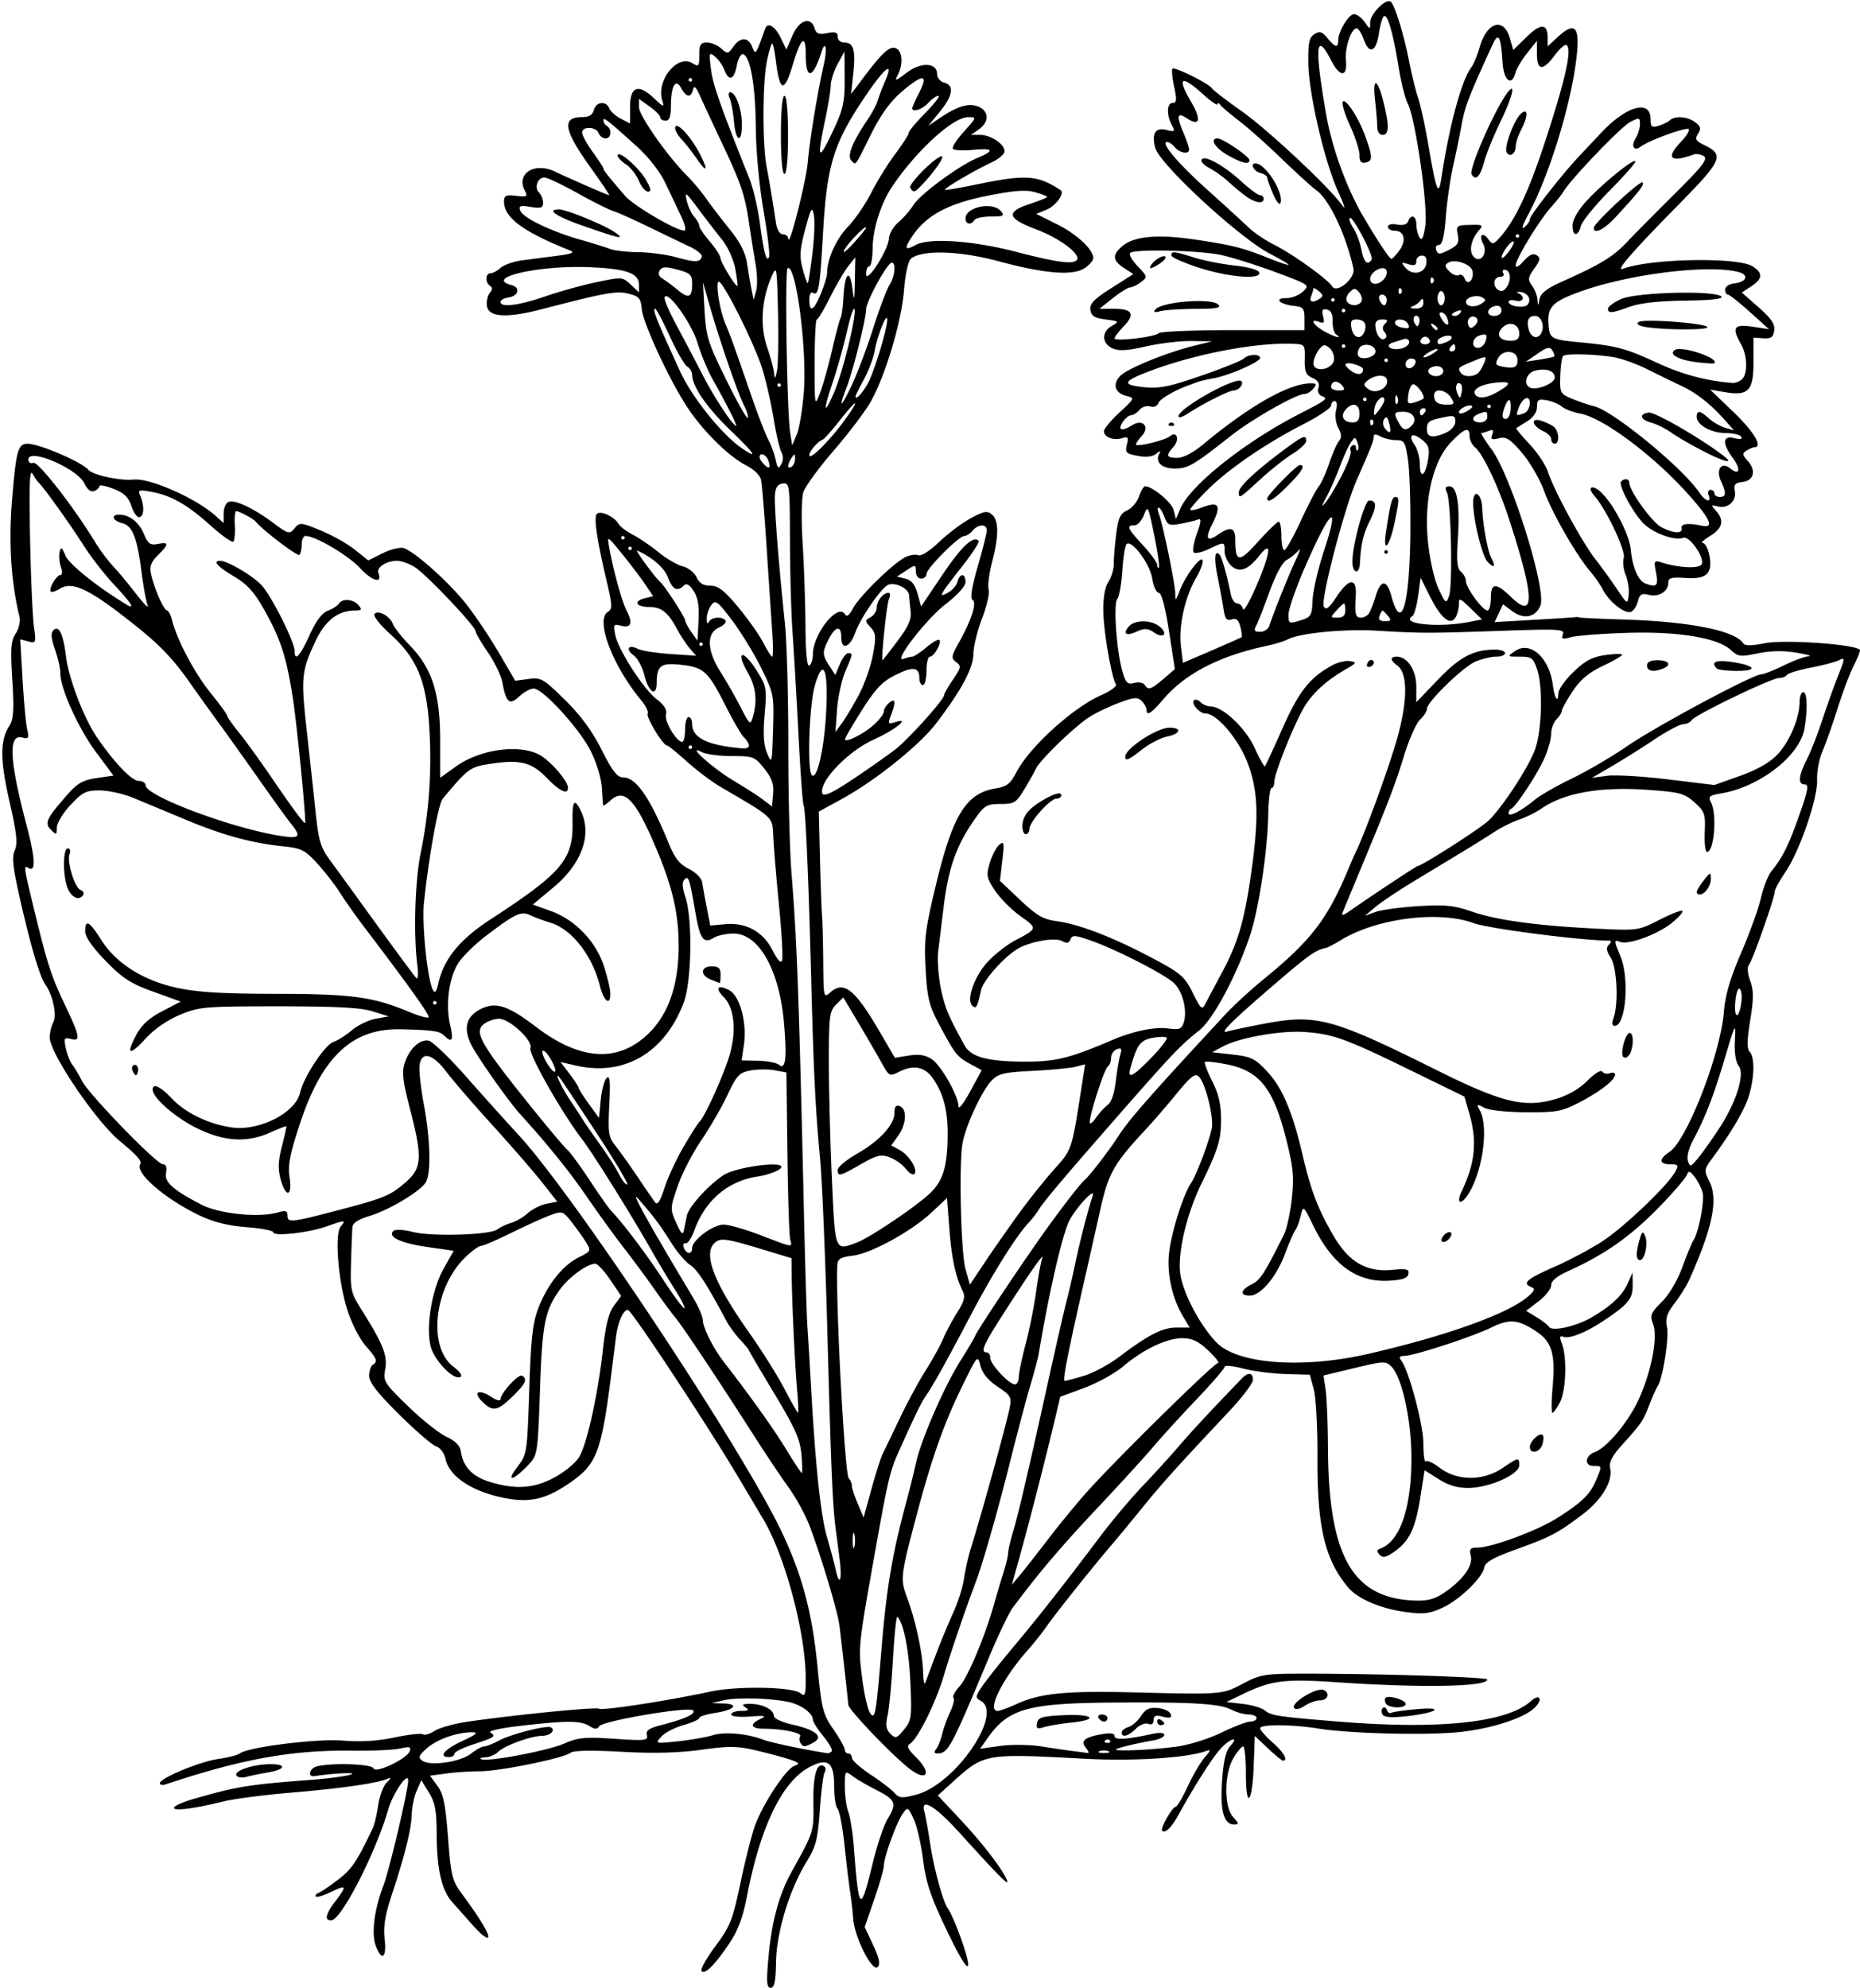 <?xml version="1.0"?>
<svg xmlns="http://www.w3.org/2000/svg" width="491.25" height="525" viewBox="0 0 491.25 525">
  <path d="M202.919 517.424c.868-9.957 2.766-16.985 6.3-23.335 5.713-10.265 5.712-10.263 5.61-18.107-.093-7.209.92-10.658 2.793-9.5.465.287.548 1.006.183 1.596-.365.59-.943 5.096-1.285 10.013-.537 7.73-1.01 9.574-3.502 13.628-4.51 7.337-7.934 18.585-8.063 26.483-.083 5.097-.434 6.797-1.404 6.797-1.047 0-1.167-1.441-.632-7.575zm-17.64 3.086c-.293-.474 1.388-3.447 3.736-6.606 3.813-5.132 4.506-6.873 6.484-16.31 1.219-5.81 2.931-12.628 3.805-15.152 1.941-5.603 8.104-15.079 10.413-16.01 1.525-.616 1.48-.763-.467-1.513-1.186-.457-5.104-1.542-8.707-2.412-5.785-1.396-7.58-1.44-15.35-.373-6.03.828-12.66.993-21.07.526-7.917-.44-12.683-.346-13.431.266-1.737 1.421-18.745 4.886-23.982 4.886-2.515 0-6.504.265-8.863.588l-4.29.588 1.965 2.657c1.576 2.132 2.131 4.838 2.811 13.694.775 10.096 1.084 11.358 3.63 14.802 4.964 6.717 7.518 11.004 6.915 11.606-.325.325-2.083-1.096-3.907-3.156-1.824-2.061-4.308-4.855-5.519-6.208-2.82-3.15-4.087-8.739-4.12-18.164-.021-6.008-.428-8.153-2.046-10.781l-2.02-3.282-1.216 2.813c-.668 1.547-1.25 4.289-1.291 6.094-.09 3.914-1.804 10.877-5.19 21.093-1.86 5.613-2.359 8.62-1.978 11.953.564 4.942-.733 5.991-2.318 1.875-1.243-3.228-.46-9.532 1.985-15.965 1.593-4.192 6.535-25.148 6.55-27.774.014-2.5-3.998 3.303-5.242 7.584-3.403 11.703-12.482 29.359-15.098 29.359-1.842 0-1.473-1.667 1.126-5.073 3.133-4.108 2.97-4.445-1.172-2.428-1.934.942-3.727 1.48-3.984 1.197-.258-.284.032-.695.645-.915.613-.22 2.957-1.807 5.21-3.527 3.616-2.76 4.996-4.816 9.214-13.726.392-.827 1.009-3.484 1.372-5.906.363-2.422 1.348-5.097 2.188-5.945 1.411-1.425 1.407-1.496-.055-.943-3.034 1.148-12.569 2.488-25.137 3.533-6.96.578-14.977 1.619-17.812 2.313-7.958 1.946-13.125 2.607-13.125 1.68 0-.464 2.425-1.54 5.39-2.392 11.295-3.246 14.363-3.74 31.025-4.99 4.302-.323 8.942-.948 10.312-1.389 2.036-.655-4.396-.376-9.579.416-1.91.292-1.412-2.03.548-2.555 3.875-1.038 14.622-.675 15.016.507.48 1.437 8.767-2.474 9.547-4.506.456-1.188.023-1.318-2.495-.746-1.675.38-7.264.638-12.42.573-16.154-.202-29.085 2.118-49.454 8.871-.902.3-1.625.179-1.607-.268.056-1.372 10.474-5.697 15.435-6.41 2.578-.37 5.11-1.014 5.625-1.431 2.1-1.7 20.469-4.002 27.32-3.423 4.613.39 9.091.12 13.54-.815 3.657-.77 7.052-1.15 7.545-.845.493.305 1.905-.106 3.137-.914 1.232-.807 5.116-1.89 8.63-2.406 12.468-1.83 33.964-3.95 34.803-3.43.885.546 18.634-2.19 29.244-4.51 7.127-1.558 21.853-1.302 23.923.416 1.199.995 1.389.461 1.382-3.883-.016-12.002-5.44-32.357-11.207-42.068L194.913 390c-8.241-13.869-28.172-44.063-29.085-44.063-1.21 0-2.658 3.307-3.151 7.2-.25 1.97-.689 5.48-.975 7.8-2.707 21.942-3.935 25.49-10.432 30.146-6.568 4.709-10.918 5.87-17.454 4.662-8.971-1.658-15.108-5.645-16.176-10.508-.327-1.49-1.403-2.912-2.453-3.246-1.029-.326-5.43-4.12-9.779-8.43-5.709-5.659-7.908-8.488-7.908-10.175 0-1.286.422-2.599.938-2.917 1.421-.88 1.153-1.597-1.893-5.052-1.54-1.747-3.691-5.966-4.78-9.375-2.453-7.676-3.448-20.108-1.77-22.13 1.453-1.75 1.201-1.75-3.759-.001-4.798 1.693-14.049 2.72-14.049 1.56 0-.454-3.159-1.064-7.02-1.356-4.844-.367-8.695-1.323-12.422-3.086-8.937-4.226-17.123-11.248-15.734-13.497.544-.879-.63-2.225-5.404-6.198-6.367-5.299-18.482-23.228-18.482-27.352 0-1.227.444-3.06.987-4.075.96-1.792-.19-7.155-2.107-9.832-1.434-2-3.656-9.375-6.386-21.188-2.223-9.624-2.566-12.452-1.73-14.286.829-1.82.544-4.466-1.393-12.96-2.53-11.1-2.518-16.105.053-20.078 1.025-1.584 1.179-4.22.7-11.981-.514-8.304-.365-10.333.9-12.262.85-1.298 1.288-3.238.998-4.425-2.249-9.223-2.899-19.663-1.94-31.176 1.07-12.84 1.552-14.54 4.114-14.517 3.11.027 14.303 4.831 15.987 6.86 1.154 1.39 8.392 2.964 11.963 2.6 4.348-.442 16.45 4.91 21.682 9.59l2.11 1.887v-2.536c0-1.395.583-2.76 1.296-3.034 1.697-.652 6.57 1.63 11.813 5.533 3.998 2.975 4.272 3.045 5.625 1.437 1.363-1.621 1.648-1.597 6.944.584 3.037 1.251 7.094 3.538 9.016 5.082l3.494 2.808 3.832-1.896c2.107-1.042 4.591-1.654 5.52-1.36 3.011.956 12.303 9.317 16.766 15.087 2.394 3.094 6.232 8.85 8.53 12.792l4.177 7.167 3.518-.472c3.3-.443 3.894-.103 9.584 5.49 4.176 4.103 7.207 8.224 9.728 13.226 2.838 5.63 4.11 7.266 5.652 7.266 3.441 0 7.128 5.347 12.144 17.614 1.523 3.725 2.827 5.358 5.238 6.563 1.766.882 3.34 2.448 3.496 3.479.157 1.031.704 4.036 1.216 6.677l.931 4.802 3.943-.356c5.552-.501 10.014 1.966 12.515 6.92 1.266 2.507 2.196 3.5 2.51 2.68.275-.716-.075-7.149-.778-14.294-.703-7.145-1.39-15.312-1.525-18.148-.272-5.682.433-5.004-13.935-13.417-2.32-1.358-6.329-4.376-8.907-6.705-2.578-2.33-4.948-4.24-5.266-4.244-1.043-.016-5.598-7.554-5.075-8.4.28-.454-.48-2.021-1.69-3.483-7.669-9.26-12.232-21.428-8.786-23.428 1.185-.687 1.146-1.717-.298-7.823-2.547-10.774-3.46-16.729-2.744-17.89.76-1.227 4.618.457 5.859 2.558.412.698 2.1 1.965 3.75 2.814 1.65.85 4.69 2.925 6.755 4.612 2.064 1.687 4.946 3.366 6.403 3.732 1.456.366 3.104 1.665 3.661 2.888.716 1.57 1.786 2.224 3.641 2.224 2.07 0 3.633 1.208 7.365 5.691 2.605 3.13 5.582 7.35 6.615 9.375 1.034 2.026 2.09 3.684 2.35 3.684.257 0 .284-2.637.06-5.86-.226-3.223-.892-13.242-1.481-22.265-.59-9.024-1.265-17.35-1.501-18.505-.255-1.248-1.87-2.833-3.987-3.913-4.573-2.333-11.34-9.017-15.488-15.3-4.74-7.18-11.722-22.233-12.049-25.978-.243-2.787-.711-3.338-3.429-4.038-3.184-.82-6.076-.305-22.9 4.07-9.349 2.431-14.146 2.154-14.571-.841-.169-1.189.168-2.733.749-3.432.726-.876.748-1.46.072-1.88-1.336-.824-1.25-3.308.115-3.308.603 0 1.816-.65 2.693-1.445.878-.794 3.442-1.685 5.7-1.98 2.256-.296 6.423-.84 9.259-1.21 3.922-.51 4.707-.85 3.28-1.423-12.365-4.956-17.343-8.649-17.343-12.867 0-1.618.485-1.849 3.209-1.531 2.866.335 3.111.192 2.292-1.34-2.4-4.482 2.47-7.644 7.866-5.106 4.774 2.246 14.018 6.276 14.395 6.276.188 0-1.986-3.243-4.83-7.208-7.198-10.03-7.794-13.417-2.361-13.417 1.86 0 2.794-.558 3.138-1.875.579-2.211 3.297-2.5 4.09-.434.304.793 1.662 2.016 3.018 2.718l2.464 1.276v-4.338c0-5.448 2.156-6.254 6.298-2.355 2.63 2.476 2.786 2.516 2.19.559-1.612-5.282 4.057-12.242 7.976-9.794 1.669 1.041 1.817.865 1.817-2.155 0-2.75.334-3.289 2.036-3.289 1.12 0 2.82.71 3.777 1.576 1.64 1.485 1.825 1.458 3.174-.469 1.846-2.636 3.982-2.608 5.01.065.863 2.247.934 2.146 3.376-4.766.685-1.94 2.64-.79 4.208 2.479l1.425 2.967 1.62-3.738c1.78-4.11 4.817-5.097 5.832-1.898.466 1.468 1.144 1.73 3.345 1.29 2.15-.43 2.76-.216 2.76.97 0 .87.762 1.524 1.775 1.524 2.436 0 3.011 2.04 2.334 8.278l-.577 5.316 3.142-4.175c5.15-6.842 7.032-8.56 8.681-7.927 1.75.672 1.996 4.304.484 7.13-.884 1.652-.541 1.559 2.334-.634 3.831-2.923 8.077-2.734 8.077.358 0 .961.844 1.968 1.875 2.238 2.723.712 2.304 3.465-1.172 7.703l-3.047 3.715 2.813-1.906c4.86-3.294 7.747-4.196 10.309-3.222 2.941 1.118 3.07 4.075.263 6.042l-2.083 1.459h2.344c2.867 0 6.51 2.416 6.51 4.318 0 .77-1.582 2.124-3.515 3.01-4.27 1.956-12.614 6.87-12.23 7.202.152.132 4.074-.545 8.714-1.505 12.703-2.625 15.858-2.391 21.883 1.62 1.112.741-1.314 4.095-3.667 5.07l-2.815 1.166 5.425 2.702c5.3 2.64 9.629 6.671 9.638 8.974.003.632-1.034 1.83-2.304 2.663-3.14 2.057-10.551 1.447-22.91-1.887-10.144-2.736-20.065-3.008-22.932-.628-.744.617-1.495 4.018-1.836 8.31-.676 8.508-5.075 23.092-8.98 29.766-1.507 2.578-5.881 8.322-9.72 12.764-3.838 4.442-7.378 9.293-7.866 10.781-.515 1.572-.605 7.221-.214 13.487.37 5.93.708 15.763.75 21.852.051 7.123.414 10.864 1.017 10.491.516-.318.937-1.626.937-2.905 0-5.417 6.58-13.696 8.463-10.649.504.816 1.15.345 2.134-1.556 1.572-3.041 10.303-11.623 13.642-13.41 1.187-.636 2.779-.917 3.537-.626.832.32 3.03-1.052 5.538-3.455 2.287-2.192 6.03-5.007 8.318-6.257 3.495-1.91 4.397-2.077 5.64-1.046 1.862 1.546 1.879 5.63.05 12.65-.785 3.015-1.185 6.247-.889 7.181.297.935-.485 4.357-1.736 7.605s-2.286 7.478-2.299 9.4c-.025 3.751-3.186 9.642-9.857 18.373-4.411 5.773-16.024 15.081-24.855 19.922l-6.114 3.351.297 12.118c.164 6.664.41 13.593.549 15.398.138 1.805.283 7.46.323 12.567.07 8.935.137 9.227 1.786 7.735 3.625-3.28 6.541-.975 13.166 10.405l3.958 6.801 3.691-.59c2.642-.423 4.36-.152 6.043.95 2.482 1.626 7.035 9.66 7.08 12.491.014.92 1.398-.859 3.076-3.953l3.05-5.625-2.909-1.577c-3.593-1.948-4.09-2.567-8.14-10.141-2.865-5.359-3.319-7.16-3.76-14.927-.444-7.817-.142-10.337 2.626-21.901 4.535-18.947 8.018-24.6 15.956-25.89 2.868-.466 3.827-1.226 5.42-4.294 3.433-6.616 14.899-17.027 22.376-20.317 2.442-1.075 4.192-2.356 3.888-2.847-1.164-1.884-3.217-13.67-3.328-19.104-.075-3.704.392-6.482 1.339-7.969.8-1.255 1.44-3.41 1.424-4.788-.016-1.377.268-4.882.63-7.788.539-4.308 1.071-5.47 2.884-6.296 1.222-.557 2.644-2.22 3.158-3.696.514-1.476 1.224-2.683 1.577-2.683 1.942 0 7.044 4.243 7.557 6.285l.597 2.38 1.138-2.692c2.61-6.172 16.937-17.596 31.414-25.047 7.348-3.781 7.728-4.076 6.083-4.707-.945-.363-1.324-1.217-.998-2.245.358-1.129-.147-1.956-1.576-2.585-1.726-.758-2.088-1.637-2.022-4.907.08-3.937.043-3.984-3.281-4.108-9.45-.354-24.842 2.513-36.632 6.823-8.127 2.97-8.733 3.99-2.743 4.608 4.273.441 6.692-.035 15.303-3.009 5.625-1.943 10.666-3.972 11.203-4.508 1.185-1.185 4.35-1.297 4.35-.154 0 1.046-8.388 4.679-12.41 5.374-1.682.29-3.691.772-4.465 1.07-.773.297-1.617.615-1.875.707-3.734 1.32-7.695 3.632-8.12 4.74-.318.83-1.208 1.193-2.17.888-.898-.285-2.165.124-2.817.91-.652.784-1.664 1.427-2.25 1.427-.587 0-1.593.843-2.237 1.875-1.342 2.148-.205 2.468 2.584.726 2.771-1.73 4.695.437 2.52 2.84-.865.956-1.572 1.976-1.572 2.267 0 .776 7.7-1.083 9.02-2.178 1.825-1.515 2.62.922.916 2.806-2.093 2.312-1.882 2.914 1.02 2.914 1.536 0 4.185-1.385 6.796-3.554 12.342-10.249 22.726-16.134 28.467-16.134 1.514 0 1.625.238.656 1.406-.642.774-1.688 1.407-2.325 1.407-2.188 0-13.773 6.576-19.414 11.02-10.014 7.89-11.353 8.667-14.931 8.667-3.51 0-5.278-1.828-3.934-4.069.386-.645.034-.587-.864.14-1.01.819-2.657 1.014-4.94.586-3.063-.575-3.363-.885-2.846-2.943.488-1.947.303-2.214-1.202-1.736-2.252.714-4.857-.252-4.857-1.803 0-.652 1.853-2.893 4.116-4.98 4.039-3.722 4.073-3.804 1.835-4.366-3.014-.756-3.753-2.97-1.737-5.199 1.775-1.96 12.234-6.249 19.693-8.074l4.687-1.147-5.44-.08c-2.992-.043-8.42.599-12.063 1.427-5.003 1.138-7.17 1.258-8.857.49-2.829-1.29-2.893-4.37-.124-5.933 2.015-1.137 1.942-1.211-1.64-1.673-2.959-.382-3.812-.917-4.043-2.534-.23-1.623.921-2.821 5.526-5.749l5.818-3.699-2.479-1.624c-2.956-1.937-3.117-3.353-.638-5.597 3.084-2.79 9.41-3.403 19.498-1.888 10.046 1.51 12.405 2.11 19.677 5.018 2.707 1.083 4.921 1.808 4.921 1.611 0-.196-2.214-1.507-4.921-2.913-8.122-4.219-29.218-23.723-30.293-28.007-.952-3.795.065-5.41 2.951-4.685 2.264.568 2.38.46 1.427-1.322-1.437-2.685-1.3-5.813.254-5.813 1.043 0 1.116-.827.379-4.285-.503-2.357-.705-4.495-.449-4.751.57-.57 9.68 3.965 10.442 5.198.302.488 3.812 3.19 7.801 6.004 7.076 4.993 23.445 20.338 26.69 25.021.893 1.29.38-.37-1.14-3.685-3.628-7.916-7.83-26.052-7.916-34.165-.056-5.256.245-6.64 1.631-7.5 1.386-.861 2.019-.667 3.432 1.053 2.033 2.476 2.837 2.662 2.837.657 0-2.384 2.76-6.985 4.19-6.985.731 0 1.986.938 2.789 2.084 1.417 2.024 1.459 2.028 1.459.163 0-2.37 4.38-6.708 5.522-5.469 1.119 1.213 3.516 9.127 4.81 15.878.593 3.094 1.634 7.314 2.314 9.377.68 2.064 1.922 7.76 2.759 12.657 2.105 12.312 2.652 13.654 3.435 8.435 2.055-13.685 5.331-25.78 7.873-29.062.599-.774 1.585-3.15 2.192-5.28 1.926-6.759 6.375-8.094 8.007-2.403l.885 3.085 3.517-3.434c3.752-3.663 5.561-3.613 5.561.156v2.326l2.569-2.381c4.803-4.454 6.103-2.835 4.953 6.169-1.59 12.448-7.278 30.717-12.64 40.6-1.476 2.721-1.903 4.118-1.038 3.4.808-.67 1.469-1.647 1.469-2.171 0-.97 8.424-11.736 12.973-16.58 1.372-1.46 4.057-4.313 5.965-6.337 6.607-7.008 12.937-8.732 12.937-3.523 0 2.09.299 2.346 2.109 1.8 1.16-.351 2.51-1.013 3-1.47 1.343-1.255 4.619-1 6.664.519 1.467 1.089 1.615 1.68.764 3.047-.9 1.443-.622 1.905 1.863 3.105 5.091 2.458 4.394 4.049-6.714 15.324-12.446 12.633-17.17 18.06-15.01 17.247 7.245-2.729 30.32-3.167 34.277-.652 2.772 1.763 2.664 3.296-.375 5.287l-2.484 1.627 4.44 3.906c3.355 2.953 4.361 4.448 4.123 6.129-.252 1.777-.832 2.187-2.893 2.046l-2.577-.177v6.472c0 7.616-1.33 8.986-7.676 7.914l-3.785-.64 6.2 5.937c5.377 5.15 7.795 9.231 5.495 9.278-.386.008-1.319.404-2.072.88-1.175.744-1.13 1.13.317 2.729 2.296 2.537 1.625 5.215-1.395 5.566-1.962.23-2.352.691-2.026 2.401.502 2.626-1.861 4.748-4.514 4.055-1.823-.477-1.858-.394-.474 1.135 2.285 2.525 1.795 4.625-1.554 6.668-1.676 1.022-2.539 1.86-1.918 1.861.621.002 1.407 1.485 1.747 3.295.897 4.783-.741 6.316-6.338 5.927-3.668-.254-4.508-.028-4.508 1.214.001 2.328-2.494 3.913-5.122 3.253-1.928-.484-2.435-.187-2.91 1.703-.315 1.259-1.142 2.506-1.836 2.773-1.622.622-5.733-2.61-7.404-5.822-.714-1.373-2.17-3.495-3.235-4.717-3.624-4.155-10.202-15.572-12.252-21.264-1.124-3.12-3.764-7.687-5.867-10.147-3.203-3.747-4.202-4.379-6.154-3.889-1.907.479-2.222.302-1.733-.973.443-1.155.211-1.41-.896-.985-.821.315-1.706.573-1.965.573-.26 0 .993 2.004 2.783 4.453 5.09 6.963 14.432 36.834 12.833 41.038-1.196 3.148-4.375 3.836-7.398 1.601l-2.505-1.852-1.11 2.352-1.11 2.352 10.28-.595c5.653-.328 10.598-.646 10.987-.708.39-.062.92-.026 1.177.08.258.106 5.532.35 11.72.54 17.432.537 29.358 2.928 31.549 6.325.411.638 2.254.619 5.625-.058 5.455-1.096 25.169.37 25.169 1.87 0 .441-.795 2.367-1.767 4.28-.972 1.913-2.86 6.947-4.195 11.186-1.335 4.24-3.122 9.302-3.97 11.25-.847 1.948-1.473 5.287-1.391 7.42.188 4.906-4.541 18.727-8.328 24.338-1.567 2.322-2.849 4.66-2.849 5.197 0 1.546-5.787 18.03-6.768 19.276-.567.72-.467 2.286.275 4.34.925 2.556.924 4.69-.007 10.46-.844 5.233-.885 7.532-.147 8.27 1.342 1.342 1.3 6.498-.091 11.32-1.075 3.725-4.487 9.613-9.6 16.566-2.369 3.222-2.4 3.433-.94 6.359 2.372 4.756.864 12.15-5.29 25.934-.69 1.547-2.433 4.348-3.872 6.225-2.076 2.708-2.495 4.02-2.028 6.354.57 2.845-1.14 13.636-2.46 15.546-.358.515-1.356 2.755-2.219 4.977-1.674 4.31-1.988 4.768-7.368 10.756-2.41 2.683-3.335 4.47-3.001 5.802.863 3.438-2.099 8.465-7.292 12.38-6.64 5.004-8.307 5.879-17.626 9.245-5.863 2.119-8.051 3.36-8.29 4.703-.501 2.807-6.718 8.759-11.25 10.77-3.439 1.525-4.975 1.676-9.938.973-6.26-.887-12.242-3.459-14.66-6.303-6.262-7.365-8.324-16.036-8.222-34.558.043-7.732-.392-15.787-.968-17.9l-1.046-3.842-6.414-.187c-3.527-.103-8.59-.762-11.252-1.464-2.66-.702-4.838-.906-4.838-.453s-3.33 4.317-7.402 8.587c-4.07 4.27-9.18 9.873-11.356 12.451-2.174 2.578-8.916 9.961-14.982 16.407-9.591 10.191-15.26 16.874-22.265 26.25-.964 1.289-3.783 7.195-6.265 13.125-10.006 23.9-10.738 25.266-13.548 25.298-.897.01-1.007-.34-.364-1.158.508-.644 1.225-2.437 1.594-3.984.368-1.547 1.326-4.199 2.127-5.893.801-1.694 1.184-3.353.852-3.685-.333-.333.392-1.689 1.61-3.013 2.163-2.355 6.723-13.21 9.086-21.628.65-2.32 1.755-6.026 2.454-8.236.7-2.21 1.272-4.587 1.272-5.283 0-.696.61-3.318 1.354-5.826 1.437-4.84 3.923-15.506 9.473-40.655 1.877-8.508 3.959-17.578 4.625-20.156.667-2.578 1.738-7.219 2.38-10.313 1.133-5.456 3.467-14.482 4.485-17.343.898-2.525-3.618 2.095-5.956 6.092-1.84 3.144-5.503 18.902-8.284 35.626-.171 1.032-1.187 4.828-2.257 8.438-1.07 3.61-3.472 12.68-5.337 20.156-3.097 12.408-7.169 26.691-8.954 31.406-2.8 7.394-6.74 18.926-8.49 24.844-2.155 7.285-6.881 16.79-8.996 18.088-.904.556-.501 1.439 1.591 3.484 4.353 4.256 2.961 6.697-1.732 3.037-4.596-3.583-16.078-15.595-16.107-16.85-.015-.67-1.401-13.107-2.327-20.884-.427-3.583-4.75-18.02-7.885-26.326-1.086-2.877-3.553-7.414-5.482-10.082-1.93-2.667-6.002-8.75-9.05-13.518-9.517-14.884-19.045-29.206-20.85-31.34-.953-1.127-3.42-4.464-5.483-7.416-2.062-2.952-5.745-7.937-8.183-11.077-2.438-3.14-6.868-9.26-9.843-13.598-4.595-6.698-10.191-13.625-17.824-22.06-2.79-3.084-10.438-13.919-12.443-17.628-2.403-4.446-1.678-7.768 2.127-9.735 4.07-2.105 7.235-1.113 14.772 4.63 10.206 7.776 19.116 9.233 26.509 4.336 7.517-4.979 11.285-13.872 11.155-26.325-.094-8.93-1.943-16.19-7.086-27.825-4.641-10.5-7.461-13.119-10.838-10.063-1.067.966-1.976 1.584-2.02 1.376-.045-.21-.2-2.338-.346-4.73-.15-2.474-1.43-6.652-2.966-9.686-3.025-5.975-12.603-16.433-15.05-16.433-.876 0-2.592.938-3.812 2.085-2.559 2.404-3.436 1.66-4.457-3.78-.332-1.774-2.052-5.329-3.821-7.901-1.77-2.572-3.217-5.056-3.217-5.518 0-1.32-13.133-15.168-16.117-16.995-1.473-.903-3.54-1.64-4.593-1.64-2.855 0-5.538 1.726-4.973 3.2 1.133 2.95-1.627 2.21-4.885-1.311-3.121-3.373-11.76-8.452-14.374-8.452-.548 0-.996.984-.996 2.187 0 1.203-.276 2.464-.614 2.802-.496.495-9.77-6.566-11.574-8.813-.58-.722-4.359-2.739-5.133-2.739-.312 0-.47 1.676-.348 3.724.12 2.049-.054 3.998-.388 4.333-.334.334-3.053-1.588-6.041-4.27-6.167-5.535-10.377-7.927-15.638-8.883-3.282-.596-3.57-.493-2.92 1.046 1.116 2.64 1.049 5.227-.146 5.644-.596.208-1.559-1.062-2.14-2.821-.806-2.444-1.933-3.544-4.776-4.66-2.046-.805-3.72-1.12-3.72-.7 0 .419-.619.999-1.375 1.289-.876.336-1.815-.393-2.589-2.01-1.89-3.95-14.786-9.473-14.786-6.333 0 .804.55 1.183 1.3.896 1.233-.473 10.728 11.71 16.377 21.012 1.214 2 3.351 4.86 4.75 6.356 1.397 1.497 4.168 4.83 6.157 7.408 1.989 2.578 3.29 3.844 2.893 2.813-.397-1.032-1.129-5.04-1.625-8.907-1.168-9.089-2.367-12.077-5.127-12.77-2.487-.624-3.033-2.23-.757-2.23 2.688 0 5.24 1.993 6.541 5.11 1.079 2.58 1.677 3.009 3.671 2.627 2.99-.571 2.993.005.016 2.982-1.815 1.815-2.236 2.972-1.807 4.965.795 3.693 3.393 9.629 4.214 9.629.382 0 .984 1.16 1.338 2.578 1.302 5.215 6.02 14.098 10.231 19.27C58.052 186.02 60 188.69 60 189.03c0 .34 1.407 2.35 3.126 4.466 1.719 2.116 5.57 7.433 8.557 11.815 5.815 8.532 8.942 12.722 8.942 11.982 0-3.68-2.26-26.343-3.277-32.873-1.71-10.973-3.193-15.563-7.514-23.272-2.682-4.786-4.512-6.812-8.04-8.906-4.376-2.597-5.717-4.118-3.632-4.118 1.894 0 8.355 3.782 10.812 6.328 2.63 2.726 8.838 15.03 8.838 17.517 0 2.865 1.44 1.33 3.935-4.193 1.698-3.76 3.284-5.885 4.83-6.473 1.267-.482 2.58-1.324 2.919-1.871.896-1.45 3.84-1.217 5.191.41.978 1.179.83 1.407-.915 1.407-4.518 0-7.918 2.655-10.505 8.202-3.663 7.854-3.818 9.484-2.248 23.555.784 7.026 1.837 16.71 2.338 21.52.783 7.502 1.322 9.303 3.792 12.657 1.584 2.15 4.857 6.652 7.274 10.004 7.997 11.09 14.647 20.142 15.496 21.093.495.555.6-.975.26-3.75-.998-8.124-.555-22.09.928-29.272 2.196-10.632 2.949-21.28 2.304-32.603-.723-12.696-3.238-18.798-10.405-25.241-2.592-2.33-4.443-4.672-4.115-5.203.799-1.292 4.156.504 4.888 2.615.3.869 2.373 3.479 4.605 5.8 5.795 6.03 7.866 12.623 7.866 25.047v9.755l4.157-2.985c6.219-4.466 16.347-5.951 21.854-3.204 2.886 1.44 7.739 6.972 7.739 8.822 0 1.953-2.142.951-5.613-2.625-4.028-4.15-6.985-4.889-14.845-3.706-5.393.81-5.93 1.204-12.635 9.247-1.16 1.39-3.756 15.89-4.945 27.616-.571 5.629.958 20.335 2.378 22.873.543.97.947.47 1.443-1.789 1.402-6.38 5.652-11.58 13.8-16.883 18.787-12.227 21.808-15.793 21.632-25.53-.107-5.922.516-6.695 2.3-2.852 2.86 6.156.051 13.799-7.327 19.939l-5.473 4.555 4.793 1.718c6.357 2.28 11.84 7.967 13.972 14.493.905 2.771 1.674 5.987 1.708 7.148.105 3.561-1.683 2.339-2.741-1.875-2.028-8.073-7.428-14.97-13.067-16.689-1.842-.56-4.245-1.456-5.34-1.988-2.387-1.16-3.938-.437-11.647 5.426-2.997 2.28-6.338 5.584-7.426 7.343-2.42 3.915-3.315 10.882-2.085 16.22.934 4.05.506 4.873-1.492 2.874-1.28-1.279-2.994-1.535-11.56-1.73-12.748-.288-20.741 7.172-26.57 24.802-2.706 8.18-3.265 11.06-2.78 14.297.772 5.145-1.018 5.502-2.372.473-.721-2.679-.632-4.865.356-8.671.726-2.8 1.239-5.17 1.14-5.27-.1-.099-2.01.64-4.245 1.64-6.186 2.77-12.252 2.388-19.517-1.227-5.655-2.815-11.53-7.966-11.53-10.111 0-1.8 2.064-.839 5.093 2.373 3.591 3.808 9.815 6.8 15.869 7.63 7.248.994 16.817-3.9 17.98-9.195.902-4.105 6.576-12.703 8.861-13.429 1.043-.33 3.201-1.7 4.797-3.043 1.596-1.343 4.442-2.718 6.323-3.056l3.421-.615-4.219-1.332c-3.112-.983-9.625-1.332-24.843-1.332-19.513 0-20.914.12-25.985 2.206-3.342 1.375-6.775 3.74-9.116 6.28-4.349 4.718-5.324 4.35-2.501-.944 1.396-2.62 3.409-4.454 6.854-6.249l4.878-2.541-7.221-2.607c-6.024-2.176-8.116-3.528-12.612-8.155-3.507-3.608-5.391-6.329-5.391-7.784 0-3.297 1.072-2.73 4.219 2.233 3.938 6.211 11.039 10.713 19.98 12.666 5.405 1.181 11.983 1.581 26.31 1.6 19.976.025 25.519.783 35.129 4.805 2.5 1.046 4.769 1.677 5.043 1.403.444-.444-4.793-7.793-17.106-24.007-2.154-2.835-4.98-6.843-6.28-8.906-1.302-2.062-4.002-5.539-6.002-7.726-3.222-3.523-4.224-4.036-8.793-4.504-8.497-.871-16.09-2.933-25.882-7.029-5.101-2.133-11.384-4.748-13.962-5.812-2.578-1.063-6.543-1.94-8.812-1.947-3.633-.011-4.554.448-7.734 3.857-1.986 2.128-3.61 4.82-3.61 5.982 0 1.965-.108 2.004-1.55.561-1.785-1.783-1.217-2.976 4.494-9.455 2.517-2.855 4.04-3.702 7.585-4.218l4.436-.646-4.537-6.094c-4.689-6.3-9.49-16.874-9.49-20.901 0-1.266-.641-4.118-1.425-6.338-1.004-2.846-1.13-4.33-.43-5.032 1.467-1.466 2.6.882 3.358 6.95.748 5.998 4.781 16.435 8.33 21.555 4.611 6.655 9.058 11.266 10.865 11.266.99 0 1.815.527 1.83 1.172.072 2.863 23.157 11.48 35.83 13.375 4.91.734 5.33.187 2.526-3.297-1.038-1.29-4.848-6.563-8.468-11.719s-8.435-11.906-10.699-15a759.424 759.424 0 01-7.402-10.312c-4.357-6.217-7.766-9.844-13.825-14.714-12.54-10.078-17.204-12.4-20.62-10.267-1.06.662-2.132 1-2.381.751-.66-.66 1.48-4.364 2.52-4.364.51 0 .568-.89.137-2.11-.41-1.16-.564-2.928-.342-3.928.34-1.543.578-1.401 1.562.937.963 2.29 8.728 8.493 16.212 12.951 2.322 1.384 1.087-.552-3.4-5.328-2.515-2.676-6.174-7.397-8.132-10.49-3.434-5.425-10.606-15.442-11.746-16.407-.305-.258-1.031-1.313-1.614-2.344-.806-1.426-.97 2.612-.684 16.875.207 10.313.662 20.816 1.01 23.34.613 4.43.562 4.57-1.481 4.037l-2.118-.554.603 10.495c.331 5.772.876 11.72 1.211 13.218.54 2.414.39 2.666-1.322 2.218-3.71-.97-3.362 5.972 1.157 23.11 2.355 8.934 2.518 12.571.507 11.328-1.282-.793-1.228-.303.985 8.872 3.93 16.294 4.914 19.417 8.484 26.927 4.19 8.819 4.423 10.087 1.715 9.379-1.739-.455-1.87-.207-1.301 2.468.347 1.636 1.13 3.608 1.74 4.381.609.773 1.722 2.644 2.473 4.156 1.744 3.51 19.766 22.094 21.427 22.094.824 0 1.1.788.81 2.31-.459 2.398 1.889 4.49 9.385 8.363 4.704 2.43 15.129 3.493 20.134 2.053 2.102-.605 2.579-.443 2.579.873 0 1.904.952 1.792 14.062-1.652 11.527-3.03 13.178-3.728 17.24-7.294 4.212-3.698 4.36-6.5 1.024-19.341-1.913-7.361-2.173-9.656-1.37-12.086 1.237-3.75 3.96-6.285 6.314-5.88.99.17 5.52 4.529 10.067 9.685 4.547 5.156 10.628 11.919 13.512 15.028 14.972 16.137 60.441 84.868 70.161 106.054 5.167 11.26 7.618 20.766 8.995 34.873 1.064 10.899 1.408 12.24 4.17 16.256 1.657 2.407 3.012 4.828 3.012 5.38 0 .552.422 1.003.937 1.003.516 0 .949.527.962 1.172.013.644 2.228 2.625 4.922 4.402 2.694 1.776 5.53 3.948 6.304 4.826 1.235 1.401 1.934 1.458 5.74.46 10.25-2.685 23.121-21.381 17.055-24.776-1.469-.822-1.457-1.072.164-3.562.958-1.473 4.728-6.242 8.376-10.597 6.75-8.058 13.15-16.202 23.175-29.498 3.076-4.078 8.052-9.985 11.057-13.125 3.005-3.14 7.265-7.818 9.467-10.396 3.326-3.895 8.256-9.197 16.674-17.933 1.701-1.766 2.985-1.611 2.95.355-.017.902-2.806 4.594-6.197 8.203-13.682 14.56-17.905 19.245-22.836 25.334-2.836 3.503-6.453 7.884-8.038 9.736-5.145 6.013-14.945 18.285-17.289 21.649-1.257 1.805-3.42 4.547-4.808 6.094-6.844 7.629-11.258 16.406-8.251 16.406.544 0 2.81-.83 5.034-1.843 6.205-2.826 12.893-3.494 30.648-3.06 23.82.583 23.588.602 29.125-2.315 4.692-2.471 5.675-2.625 16.704-2.62 19.954.007 47.804.901 47.808 1.533.014 1.943-17.185 2.26-39.71.733-13.92-.944-17.327-.51-24.973 3.179l-4.219 2.035 4.347.507c2.39.28 4.998 1.048 5.793 1.708 1.665 1.381 3.433 1.651 19.293 2.945 26.844 2.19 44.627.314 50.964-5.375 2.335-2.097 3.322-.573 1.08 1.669-2.75 2.75-11.11 5.503-19.602 6.452-8.497.95-29.065.466-37.5-.884-7.098-1.136-15.469-1.176-15.469-.074 0 .463 1.477 2.137 3.282 3.722 2.932 2.574 4.21 4.813 2.75 4.813-.293 0-2.086-1.468-3.985-3.262l-3.453-3.263-.276 7.71c-.362 10.12-2.068 12.003-2.068 2.284 0-3.97-.33-7.219-.735-7.219-.404 0-1.549 1.371-2.543 3.047-2.496 4.207-2.547 12.886-.092 15.602 1.547 1.711 1.583 1.976.268 1.976-2.729 0-3.737-3.621-3.198-11.485.355-5.174 1-7.944 2.143-9.208 2.463-2.722.14-2.172-2.444.578-2.118 2.254-6.947 9.816-11.16 17.473-1.909 3.47-3.552 5.078-4.361 4.27-.564-.565 2.691-6.302 3.58-6.31.371-.003 1.801-2.431 3.177-5.396 1.376-2.965 3.392-6.408 4.48-7.65 1.634-1.865 1.697-2.158.36-1.679-5.04 1.81-19.078 2.719-31.662 2.052-27.042-1.434-26.849-1.468-35.39 6.25l-3.791 3.425 5.762 6.152c6.12 6.533 11.53 13.582 12.505 16.293.595 1.652-1.776-.731-12.668-12.737-6.26-6.9-10.205-9.259-9.166-5.48.31 1.125 1.01 4.999 1.557 8.608.971 6.412 3.302 15.003 4.578 16.875 1.842 2.7 5.781 13.706 5.432 15.175-.256 1.079-2.332-2.334-5.678-9.333-4.245-8.88-5.459-12.504-6.22-18.567-.519-4.143-1.64-9.001-2.492-10.796-1.521-3.205-1.574-3.229-2.922-1.305-1.635 2.335-4.945 11.48-4.945 13.665 0 .848-1.14 4.839-2.533 8.868l-2.533 7.325 2.234 4.768c1.626 3.473 1.952 5.05 1.2 5.801-1.428 1.429-6.116-7.837-6.47-12.788-.147-2.063-.507-5.227-.798-7.032-.292-1.804-.953-7.281-1.47-12.17-.517-4.89-1.349-9.299-1.847-9.797-.5-.5-.908-3.092-.908-5.761 0-6.505-1.523-7.8-6.31-5.362-7.298 3.715-13.087 15.528-16.678 34.028-1.138 5.863-2.402 9.24-4.785 12.78-3.81 5.658-6.517 8.308-7.26 7.105zm45.31-28.791c1.13-4.64 2.878-9.773 3.885-11.404 2.45-3.972 2.051-5-2.911-7.505-2.32-1.172-5.168-2.827-6.329-3.678-2.105-1.545-2.109-1.54-2.109 2.724 0 2.35.421 5.38.936 6.735.515 1.354 1.168 5.495 1.45 9.201 1.326 17.418 1.718 17.72 5.077 3.927zM124.38 463.165c1.339-1.053 2.905-1.918 3.48-1.92.575-.004 2.31-.684 3.858-1.513 3.307-1.771 12.747-4.162 13.819-3.5 1.28.792-.242 2.205-2.39 2.22-2.902.018-9.952 2.593-11.591 4.232-.758.758-2.298 1.412-3.42 1.453-1.124.04-1.583.264-1.021.496 1.802.746 17.582-2.245 21.946-4.16 3.643-1.597 5.448-1.766 13.21-1.24 8.143.553 8.954.462 8.58-.969-.315-1.202.559-1.828 3.664-2.622 6.41-1.639 9.417-3.022 8.52-3.919-1.094-1.093-23.896 2.769-24.787 4.198-.53.85-1.136.835-2.583-.062-2.34-1.45-5.797-1.469-17.884-.094-5.5.625-8.965 1.39-8.264 1.824 1.592.983 1.21 1.244-4.596 3.141-2.707.884-4.922 1.996-4.922 2.47 0 .474-.633.862-1.406.862-2.919 0-1.23-2.043 3.515-4.252 3.781-1.76 4.379-2.293 2.579-2.296-4.016-.007-9.262 1.85-11.952 4.231-2.199 1.946-2.372 2.431-1.173 3.283 2.091 1.486 10.026.333 12.818-1.863zm95.273-.632c.326-.325-.659-2.109-2.187-3.963-1.529-1.855-2.78-3.844-2.78-4.42 0-1.597-2.958-3.821-6.07-4.564-4.478-1.068-13.934-1.36-17.427-.537l-3.221.76 3.102.095c4.298.133 2.897 1.73-2.187 2.492-2.308.346-4.196.949-4.196 1.339s-1.878 1.234-4.172 1.877c-2.295.642-4.932 2.013-5.86 3.047-1.676 1.866-1.645 1.875 4.407 1.233 3.351-.355 7.473-1.074 9.16-1.598 3.173-.986 9.16-.448 13.475 1.21 1.908.735 10.828 2.61 16.818 3.536.3.047.813-.181 1.138-.507zm-8.248-2.22c-.318-.516-.352-1.306-.074-1.756.548-.887-4.645-1.968-9.535-1.984-3.54-.012-3.959-1.17-.938-2.591 1.71-.805 1.178-.924-2.812-.627-2.853.212-4.922-.022-4.922-.557 0-.508 1.16-.93 2.578-.937 2.01-.012 2.268-.215 1.172-.923-1.092-.706-.815-.912 1.233-.924 3.238-.017 6.267 1.506 6.267 3.151 0 .717 2.107 1.696 5.084 2.362 6.058 1.356 8.165 3.214 5.35 4.72-2.312 1.238-2.674 1.245-3.403.065zm75.436 1.366c-1.538-1.854-.443-2.846 4.017-3.639 2.426-.431 3.516-.283 3.516.478 0 1.1 3.077.92 10.078-.594 1.87-.404 3.047-.29 3.047.294 0 .523-1.371 1.185-3.047 1.47-5.175.878-10.595 2.274-9.61 2.475 1.815.37 10.376-.104 16.082-.89 3.173-.436 8.44-2.097 11.705-3.69 3.265-1.592 6.68-2.896 7.59-2.896.91 0 1.655-.421 1.655-.937s-.95-.94-2.11-.943c-1.16-.003-3.163-.555-4.452-1.227-3.143-1.637-10.227-2.074-31.116-1.92-22.76.168-27.85 1.592-33.305 9.317l-2.036 2.882 5.338-.742c2.965-.412 7.837-.346 10.962.149 3.094.49 6.89 1.045 8.438 1.234 1.547.19 3.18.407 3.63.485.45.077.278-.51-.382-1.306zm9.408-4.116c0-.48.806-1.13 1.791-1.443.985-.312 2.488-1.631 3.34-2.93 1.201-1.835 2.199-2.298 4.464-2.073 1.604.159 3.11.876 3.346 1.593.324.987-.172 1.154-2.038.686-1.905-.479-2.465-.273-2.465.905 0 .98-.51 1.329-1.428.977-.786-.302-2.261.286-3.281 1.306-1.967 1.967-3.729 2.43-3.729.98zm-22.35-2.497c.29-1.499 1.364-1.81 7.127-2.07 7.818-.352 9.291 1.201 1.864 1.966-2.707.279-5.914.813-7.126 1.188-1.829.565-2.146.38-1.864-1.084zm31.725-.434c0-.546.422-.732.938-.413.515.318.937.765.937.993 0 .227-.422.413-.938.413-.515 0-.937-.447-.937-.993zm-15.469-.882c-.318-.516.079-.938.882-.938.804 0 1.462.422 1.462.938s-.397.938-.882.938-1.143-.422-1.462-.938zm2.578 8.754c-.644-.26-1.699-.26-2.343 0-.645.26-.118.473 1.171.473 1.29 0 1.817-.213 1.172-.473zm.391-2.816a.886.886 0 00-1.25 0c-.344.343-.063.625.625.625s.969-.282.625-.625zm-52.677-15.313c-.382-8.605-1.785-15.712-3.427-17.354-.283-.283-.811 4.7-1.174 11.073-.363 6.373-1 13.098-1.417 14.945-.579 2.565-.406 3.708.731 4.845 1.36 1.36 1.672 1.266 3.606-1.088 1.974-2.402 2.088-3.245 1.681-12.421zm-7.58-9.517c1.289-15.616 2.883-24.905 6.655-38.764a272.076 272.076 0 002.424-9.81c1.421-6.336 7.554-20.357 11.872-27.142 1.777-2.793 3.512-5.746 3.855-6.563.58-1.38 10.07-15.678 16.545-24.928 4.898-6.997 10.99-14.96 12.21-15.96 1.31-1.075 6.637-8.007 9.062-11.793 2.703-4.221 8.59-10.913 28.099-31.937 2.236-2.41 6.808-6.617 10.16-9.347 12.679-10.33 16.977-15.987 22.691-29.864.531-1.29 1.275-2.977 1.654-3.75 2.185-4.464 7.783-19.637 10.362-28.084 3.327-10.896 3.554-18.98.595-21.144-1.93-1.411-1.988-2.334-.146-2.334 2.825 0 5.156 3.565 5.156 7.887v4.138l5.77-6.009c5.77-6.008 9.341-7.875 15.09-7.886 1.418-.003 2.578.416 2.578.932s-1.068.938-2.374.938c-1.305 0-3.731.575-5.39 1.278-3.33 1.412-12.861 10.672-12.861 12.496 0 .634-.82 1.917-1.823 2.85-1.003.935-2.923 5.276-4.267 9.647-2.411 7.843-3.863 11.62-11.868 30.869-2.24 5.388-4.246 10.23-4.457 10.76-.21.53.633.247 1.875-.63 4.817-3.4 17.727-11.958 18.038-11.958 1.076 0 16.546-9.904 18.749-12.003 3.711-3.537 10.686-14.226 12.339-18.911 1.765-5.004 2.068-16.325.558-20.883-1.062-3.206-1.465-3.516-4.582-3.516-3.358 0-3.381-.024-1.335-1.458 4.059-2.842 9.113 1.708 10.04 9.04.428 3.374 1.42 4.874 1.42 2.145 0-1.01 1.793-3.564 3.985-5.676 3.108-2.996 4.963-3.98 8.437-4.472 2.45-.347 4.453-.389 4.453-.093 0 .297-2.31 1.633-5.133 2.97-3.722 1.762-5.913 3.607-7.969 6.71-1.56 2.355-2.835 4.66-2.835 5.125 0 .464-.633 1.476-1.406 2.25-.774.773-1.416 2.536-1.427 3.917-.011 1.381-.844 4.325-1.85 6.542-1.905 4.197-7.456 12.614-8.676 13.157-.387.172-.704.714-.704 1.205 0 1.115 3.359-.612 6.868-3.53 1.456-1.212 5.886-3.757 9.843-5.655 3.958-1.898 10.56-5.763 14.673-8.59 7.626-5.24 33.083-18.875 35.34-18.928.685-.016 3.355-1.067 5.933-2.336 2.578-1.268 5.531-2.359 6.562-2.424 1.031-.065-.435-.5-3.258-.968a27.679 27.679 0 00-10.162.193c-4.574.95-5.214.873-7.055-.853-3.48-3.26-13.898-4.988-27.476-4.558-6.627.21-13.278.718-14.78 1.13-2.292.627-2.639.505-2.154-.758.522-1.361-1.019-1.45-16.019-.924-19.428.68-21.244.68-33.002-.02-8.775-.523-20.478.614-23.658 2.3-.895.473-3.427 1.246-5.625 1.717-12.471 2.67-21.392 7.286-27.207 14.08-3.28 3.83-4.448 4.555-4.448 2.758 0-.552-.581-1.586-1.292-2.297-1.098-1.098-2.04-1.008-6.274.6-2.74 1.042-6.272 2.773-7.849 3.847-4.098 2.794-12.717 11.175-13.766 13.386-.489 1.031-1.914 3.562-3.168 5.625-2.08 3.422-2.625 3.75-6.232 3.75-3.546 0-4.228.387-6.606 3.75-5.011 7.087-7.115 12.959-8.398 23.437-.504 4.125-1.146 9.345-1.426 11.6-.28 2.255.025 6.685.676 9.844 1.058 5.136 1.97 7.328 6.308 15.175 1.67 3.02 6.086 4.208 15.774 4.243 8.232.03 11.846-.862 23.347-5.766 5.38-2.294 11.09-3.47 14.577-3.002 3.007.403 3.602.175 4.164-1.596.992-3.124-.293-8.238-2.612-10.402-2.525-2.357-15.302-8.894-21.917-11.213-4.175-1.465-4.923-1.51-5.376-.33-.39 1.014-.974 1.132-2.241.454-2.01-1.076-8.939.229-12.075 2.274-3.71 2.419-8.779 8.236-9.31 10.685-.99 4.566-1.309 5.123-2.34 4.091-1.65-1.65.73-8.11 4.367-11.855 1.836-1.89 4.896-4.26 6.8-5.267 6.181-3.268 6.166-3.203 1.555-6.514-2.355-1.691-5.378-4.732-6.718-6.757-2.22-3.353-2.34-4.005-1.354-7.296.595-1.988 1.724-4.147 2.509-4.798 1.258-1.044 1.352-.555.795 4.178l-.63 5.36 5.323 5.034c4.414 4.174 6.078 5.136 9.747 5.634 5.9.8 14.776 4.226 25.038 9.664 7.663 4.06 8.644 4.898 10.81 9.234 2.227 4.457 2.45 4.637 3.415 2.766a925.83 925.83 0 014.367-8.221c4.162-7.764 5.871-13.605 7.646-26.125 2.102-14.837 1.87-21.773-.976-29.224-2.394-6.263-8.119-12.964-11.077-12.964-1.588 0-3.89-2.628-3.042-3.475.34-.34 1.117-.12 1.727.491.61.61 1.786 1.11 2.612 1.11 3.217 0 9.256 5.67 11.682 10.97 1.323 2.889 2.55 5.083 2.726 4.875.176-.207 2.28-4.777 4.677-10.155 4.34-9.744 7.128-13.267 13.085-16.54 1.453-.799 3.563-1.299 4.688-1.111 1.855.308 1.75.51-1.12 2.166-4.994 2.881-8.556 6.082-10.813 9.717-2.577 4.15-8.064 17.77-8.058 20 .003.902-.325 1.64-.73 1.64-.404 0-.799 3.27-.876 7.266-.185 9.527-2.534 24.934-4.846 31.796-3.588 10.643-9.691 22.034-13.374 24.959-5.378 4.27-7.121 6.132-26.192 27.976-10.449 11.967-15.195 17.648-16.257 19.459-.482.82-1.633 2.304-2.56 3.298-3.453 3.708-9.5 13.378-15.5 24.79-6.253 11.891-9.718 18.125-11.545 20.768-1.394 2.018-2.757 4.812-7.546 15.47-1.979 4.404-2.717 7.5-5.486 23.013-5.071 28.417-5.016 27.909-3.925 36.409.555 4.323 1.541 8.503 2.191 9.29 1.252 1.513 1.48.137 2.957-17.761zm37.162-216.655c.035-2.481 1.423-4.391 4.658-6.411 3.368-2.103 5.625-2.81 5.625-1.763 0 .5-.59.908-1.31.908-1.644 0-7.128 6.156-7.128 8.002 0 .755-.422 1.374-.938 1.374-.515 0-.924-.95-.907-2.11zm27.158-18.352c0-2.16 8.392-7.664 11.685-7.664 3.396 0 2.94 1.61-.67 2.359-1.676.348-4.604 1.858-6.507 3.356-3.624 2.851-4.509 3.234-4.509 1.949zM435 175.78c0-.937.938-1.406 2.813-1.406 3.005 0 3.778 1.304 1.33 2.243-2.513.965-4.143.635-4.143-.837zm18.438.781c-1.701-1.7-.28-2.35 3.828-1.748 6.339.93 7.261 2.374 1.515 2.374-2.595 0-5-.282-5.344-.625zm-92.36-1.203c.206-.618.681-1.093 1.055-1.054 1.12.116.904 1.402-.305 1.804-.619.207-.956-.13-.75-.75zM247.224 436.875c1.273-3.352 3.328-8.31 4.566-11.019 1.238-2.709 2.502-6.717 2.808-8.906.307-2.19 1.147-5.88 1.868-8.2 3.065-9.867 9.39-32.8 10.236-37.114.51-2.598.183-3.15-3.195-5.385-2.482-1.643-4.026-3.503-4.534-5.466-.767-2.958-.794-2.929-4.645 4.916-4.963 10.114-8.109 18.952-12.15 34.143-4.346 16.33-4.446 17.168-2.629 22.033 2.256 6.04 4.147 14.787 4.255 19.686.052 2.32.322 3.585.6 2.812.278-.773 1.547-4.148 2.82-7.5zm134.937-16.738c4.638-3.36 6.942-6.812 6.267-9.393-.427-1.632-.106-1.994 1.767-1.994 3.64 0 15.58-4.395 20.803-7.657 6.627-4.139 8.952-6.363 10.49-10.036 1.668-3.98 1.683-3.87-.55-3.87-2.576 0-2.38-2.667.27-3.674 3.284-1.249 8.88-7.97 11.6-13.935 3.35-7.344 5.092-16.415 3.806-19.822-.895-2.37-.67-2.95 2.283-5.903 1.944-1.944 4.166-5.711 5.467-9.267 1.205-3.296 2.49-6.414 2.855-6.93 1.38-1.947 3.034-10.574 2.445-12.741-.338-1.242-1.293-3.102-2.122-4.134-1.248-1.553-1.595-1.633-2.018-.469-.281.774-3.291 4.3-6.69 7.837-7.883 8.206-14.712 13.065-24.693 17.571-2.953 1.333-4.454 2.588-4.454 3.723 0 .941-1.49 2.848-3.31 4.236l-3.31 2.525 2.74 1.666c1.506.916 2.986 2.067 3.29 2.557.83 1.343 7.362-.146 11.493-2.62 5.217-3.124 7.91-5.692 9.337-8.9l1.25-2.813.036 3.352c.04 3.606-1.177 5.068-7.932 9.533-4.594 3.037-8.827 4.69-10.434 4.073-.922-.354-.994.09-.307 1.898 1.37 3.604 1.07 12.31-.533 15.41-.786 1.52-1.68 2.765-1.985 2.765-.305 0-.285-3.059.045-6.797.76-8.62-.164-11.872-4.138-14.558-4.902-3.313-7.206-3.534-12.06-1.158-5.018 2.457-20.384 7.472-22.968 7.496-1.268.012-1.5.342-.837 1.189 2.033 2.595 5.873 16.986 5.873 22.01 0 2.89.28 4.976.621 4.635.341-.341 1.967.406 3.613 1.662 4.71 3.592 11.523 3.614 16.771.052 4.128-2.8 4.308-2.827 4.308-.629 0 2.356-7.744 5.843-13.195 5.94-3.069.055-5.358-.598-8.048-2.297l-3.76-2.373-1.085 6.977c-1.289 8.291-2.876 11.673-6.783 14.455-2.299 1.637-3.126 1.822-3.998.894-.847-.9-.788-1.283.253-1.66 5.356-1.94 8.439-11.64 8.113-25.526-.226-9.607-2.626-19.878-5.261-22.514-1.483-1.482-2.088-1.458-9.754.389l-8.172 1.97.56 3.786c.308 2.082.587 9.043.619 15.468.142 28.728 6.63 39.863 23.417 40.192 3.34.065 5.146-.519 8.005-2.59zm21.901-37.991c0-1.504 2.608-3.913 3.39-3.131.292.292.254 1.407-.086 2.477-.687 2.163-3.304 2.682-3.304.654zm28.219-50.974c.051-.902.415-2.695.808-3.985.618-2.023.81-2.119 1.414-.7.845 1.985-.113 6.325-1.396 6.325-.506 0-.877-.738-.826-1.64zm-155.172 74.972c2.874-3.753 7.389-9.238 10.032-12.187 7.839-8.745 33.47-33.957 34.521-33.957.534 0-.594-1.477-2.508-3.281-2.681-2.53-4.272-3.281-6.939-3.281-4.11 0-10.302 2.964-15.668 7.5-2.135 1.804-6.726 4.335-10.201 5.625l-6.319 2.343-1.332 5.625c-2.317 9.787-6.693 26.883-9.112 35.602l-2.335 8.415 2.318-2.79c1.275-1.534 4.669-5.86 7.543-9.614zm-55.357 5.653c-.38-2.965-.872-6.774-1.091-8.465-.773-5.963-1.193-16.036-2.137-51.3-.524-19.594-1.39-40.266-1.922-45.938-1.245-13.25-1.707-22.537-2.353-47.344-.71-27.263-1.498-45.279-2.016-46.117-.236-.382-.847-8.83-1.359-18.773-.51-9.943-1.215-22.087-1.564-26.985-.35-4.898-.653-15.777-.676-24.175-.039-14.722-.107-15.259-1.915-15-1.346.193-1.928 1.062-2.062 3.081-.196 2.935.97 17.881 2.612 33.503.528 5.02.946 19.575.93 32.344-.017 12.769.364 28.067.847 33.997 1.444 17.72 1.99 32.802 3.347 92.344.282 12.375.672 24.82.868 27.656.195 2.836.601 9.586.902 15 1.194 21.454 2.57 34.497 4.251 40.313.97 3.351 2.012 7.253 2.317 8.671 1.006 4.675 1.728 2.684 1.021-2.812zm3.894-6.563c-.236-.902-.429-.164-.429 1.641s.193 2.543.43 1.64c.235-.902.235-2.378 0-3.28zm7.531-21.385c.504-1 2.526-5.193 4.494-9.318s5.049-9.82 6.846-12.656c1.797-2.836 3.864-6.579 4.592-8.317.728-1.739 2.393-4.854 3.699-6.923 1.891-2.996 2.178-4.165 1.41-5.745-1.892-3.898-2.901-8.665-3.496-16.515l-.604-7.969-4.005 3.75c-5.405 5.062-15.998 10.886-20.879 11.479-3.238.393-4.003.856-4.084 2.471-.488 9.655 1.95 55.178 3.016 56.316.459.49.834 1.387.834 1.995 0 .607.696 2.738 1.547 4.734l1.548 3.63 2.084-7.557c1.146-4.156 2.495-8.375 2.998-9.375zm-86.779 6.385c2.652-1.418 5.595-3.837 6.54-5.377 2.08-3.393 4.985-16.519 6.317-28.56.697-6.295 1.533-9.605 2.89-11.441l1.911-2.584-2.876-4.261c-1.581-2.344-3.373-4.26-3.98-4.257-2.066.007-6.974 3.574-9.236 6.713-4.08 5.66-4.742 8.968-5.35 26.725-.564 16.495-.657 17.115-2.927 19.539-4.027 4.302-6.258 4.912-3.17.866 2.686-3.519 2.705-3.636 3.266-20.49.463-13.88.909-17.825 2.463-21.778 2.443-6.214 6.414-11.17 10.622-13.26 3.257-1.617 3.301-1.713 1.875-4.026-.804-1.304-2.517-3.704-3.806-5.333-2.264-2.862-2.455-2.921-5.625-1.752-1.804.665-6.433 2.761-10.286 4.657-3.852 1.896-7.464 3.447-8.025 3.447-.56 0-2.431 1.372-4.156 3.047-8.146 7.916-9.905 23.476-3.246 28.714 2.374 1.867 2.884 2.927 1.41 2.927-2.108 0-6.514-4.964-7.285-8.21-1.266-5.332.347-14.947 3.432-20.444l2.664-4.749-6.946-1c-7.02-1.012-10.549-2.672-8.99-4.23.492-.493 2.64-.385 5.207.261 5.068 1.276 20.446.79 22.31-.704.69-.554 2.31-1.318 3.599-1.698 1.29-.38 3.265-1.534 4.392-2.565 1.126-1.03 3.336-2.142 4.91-2.47l2.861-.597-3.972-5.049c-2.185-2.776-8.043-9.526-13.019-15-4.975-5.473-10.481-11.85-12.235-14.17-3.72-4.923-6.683-5.612-7.138-1.66-.162 1.407.365 6.08 1.172 10.385 1.667 8.897 1.905 17.767.544 20.31-1.259 2.352-9.754 7.458-15 9.016-2.89.858-4.347 1.823-4.441 2.941-.077.915-.24 5.128-.364 9.362-.212 7.293-.059 7.958 2.907 12.656 5.545 8.782 6.789 11.937 6.118 15.516-.585 3.118-.288 3.599 5.986 9.701 3.63 3.532 8.195 7.17 10.143 8.085 2.424 1.139 3.644 2.381 3.864 3.935.562 3.98 3.023 6.587 7.523 7.973 6.875 2.116 11.695 1.804 17.147-1.11zm-19.074-20.097c-2.552-2.552-.865-3.362 2.463-1.182 1.32.865 2.4 1.135 2.4.6 0-1.583 4.784-6.794 5.71-6.22 1.494.922.938 2.117-2.572 5.526-3.989 3.874-5.208 4.068-8 1.276zm84.345 14.004c-.359-4.025-1.661-6.952-7.148-16.062-3.69-6.127-6.709-11.273-6.709-11.436 0-.163-1.054-1.434-2.342-2.824-1.29-1.39-2.925-3.628-3.636-4.97-5.005-9.454-7.619-13.49-9.558-14.76-1.226-.804-3.46-3.424-4.965-5.822-3.02-4.813-4.92-7.338-8.825-11.736-2.215-2.494 3.034 6.945 14.431 25.953 1.49 2.484 2.708 5.242 2.708 6.13 0 1.983 2.74 7.467 5.524 11.058 7.029 9.064 13.245 17.782 16.507 23.152 2.063 3.394 3.908 6.187 4.1 6.205.193.018.154-2.181-.087-4.888zm-1.166-17.344c-.587-6.784-1.357-23.312-1.409-30.254l-.032-4.238-6.796-2.06c-10.394-3.152-11.841-3.38-13.372-2.11-3.37 2.798-.48 10.453 9.033 23.926 3.289 4.657 7.456 11.298 9.26 14.758 1.805 3.46 3.413 6.294 3.573 6.298.16.005.044-2.84-.257-6.32zm58.56-3.064c0-1.041.811-4.943 1.804-8.672.992-3.729 2.244-9.978 2.78-13.887.538-3.908 1.267-7.916 1.621-8.906.68-1.898-4.014 4.885-11.25 16.257-4.392 6.904-5.081 8.662-3.393 8.662.516 0 .937.666.937 1.479 0 1.665 4.938 6.959 6.49 6.959.556 0 1.01-.852 1.01-1.892zm17.242-.374c2.428-.731 6.608-2.984 9.29-5.007 7.78-5.87 11.417-7.727 15.139-7.727h3.481l-1.816-3.047c-2.874-4.822-4.285-11.429-3.607-16.893.693-5.578 3.68-15.017 5.754-18.183 1.487-2.27 4.608-10.468 5.485-14.412.63-2.826-1.612-11.948-3.366-13.702-1.02-1.02-2.042-.248-5.903 4.462-2.567 3.132-6.145 7.282-7.95 9.22-8.776 9.427-10.052 11.693-12.323 21.884a5237.377 5237.377 0 01-3.626 16.14c-4.907 21.632-6.286 28.594-5.662 28.594.379 0 2.675-.598 5.104-1.33zm74.935-5.758c20.364-4.663 36.699-10.479 42.087-14.984 1.967-1.645 2.233-2.249 1.172-2.656-2.607-1-1.35-2.133 5.892-5.31 3.996-1.753 9.796-4.841 12.89-6.862 5.734-3.745 17.27-14.772 19.172-18.325.938-1.754.796-1.964-1.326-1.964-2.959 0-3.054-1.388-.221-3.244 4.63-3.034 13.53-25.935 14.405-37.068.342-4.347 1.64-8.782 4.525-15.47 2.224-5.155 4.585-11.695 5.245-14.53.66-2.836 1.889-6 2.73-7.032 2.99-3.664 4.56-6.815 7.392-14.84 2.288-6.482 2.59-8.129 1.49-8.129-1.894 0-1.73-2.202.487-6.547 1.027-2.013 2.882-6.743 4.121-10.51 1.24-3.767 3.135-9.063 4.212-11.77 1.76-4.422 1.794-4.833.332-4.052-.894.478-4.275 1.382-7.513 2.008-3.238.627-6.11 1.501-6.384 1.943-.273.442-1.21.807-2.081.812-2.038.011-22.225 9.748-23.08 11.132-.356.576-1.361 1.056-2.233 1.067-.872.01-4.256 1.803-7.521 3.984-3.265 2.18-8.328 5.363-11.25 7.072l-5.314 3.108 3.962-.537c2.179-.295 9.452.132 16.161.95l12.2 1.488 6.807-2.431c4.478-1.6 7.84-3.518 9.827-5.608 3.205-3.37 5.85-9.634 5.873-13.905.007-1.418.435-2.578.951-2.578 1.053 0 1.207 4.336.34 9.577-1.183 7.162-11.784 15.432-21.991 17.156-3.18.538-3.524.835-2.714 2.348 1.658 3.098.86 13.106-1.045 13.106-.45 0-.717-2.354-.594-5.232.205-4.81-.014-5.444-2.717-7.86-2.656-2.374-3.85-2.693-12.344-3.301-12.615-.903-22.115.793-28.217 5.037-1.34.932-3.91 2.195-5.712 2.806-1.802.612-4.755 2.079-6.563 3.26-1.808 1.182-5.607 3.554-8.443 5.27-2.836 1.718-8.531 5.164-12.656 7.659-4.125 2.494-8.766 5.594-10.313 6.888l-2.812 2.352 2.812-1.018c1.547-.56 6.643-1.251 11.325-1.536 7.147-.436 9.434-.2 14.259 1.47 6.5 2.25 17.22 3.705 33.01 4.48 10.645.524 10.852.495 16.372-2.328 3.075-1.572 5.815-2.635 6.088-2.362.273.273-.977 1.7-2.778 3.17-3.641 2.972-11.433 5.848-13.596 5.019-1.734-.666-1.734-.43.007 3.738 2.452 5.867 1.435 18.426-1.492 18.426-.711 0-.814-.709-.307-2.11 1.362-3.765.905-13.375-.757-15.912-1.149-1.753-1.27-2.621-.476-3.415.585-.585.663-1.065.173-1.067-7.633-.033-31.96-3.174-35.96-4.643-9.195-3.377-25.738-1.228-35.104 4.56-1.623 1.004-3.374 1.91-3.89 2.012-2.633.528-4.491 1.837-13.124 9.245-11.67 10.014-15.236 13.552-12.935 12.831.927-.29 5.27-1.208 9.653-2.04 13.954-2.647 17.963-1.572 45.806 12.287 17.097 8.511 23.078 9.97 31.197 7.61 3.347-.973 6.302-2.663 8.501-4.863 1.927-1.926 3.625-2.96 3.964-2.411.326.527 1.212.721 1.969.43.757-.29 1.376-.134 1.376.347 0 1.433-3.882 4.466-9.375 7.326-4.653 2.422-6.03 2.68-14.103 2.635-5.157-.028-9.853-.534-11.087-1.194-1.983-1.062-2.066-1.008-1.131.739 2.377 4.442.677 16.362-3.172 22.237-1.875 2.861-3.147 2.278-1.697-.778 3.627-7.641 4.192-13.267 2.072-20.65l-1.286-4.481-14.424-7.048c-16.985-8.298-20.334-9.504-27.828-10.022-6.305-.437-17.216 1.496-21.531 3.814l-2.844 1.527 5.462.62c4.836.547 5.876 1.063 9.077 4.495 4.013 4.304 6.68 10.616 9.38 22.194 2.175 9.325 4.033 14.157 8.186 21.277 3.994 6.848 8.686 9.553 15.447 8.903 3.828-.368 4.519-.195 4.279 1.069-.21 1.107-1.574 1.581-5.145 1.788-8.435.489-14.915-4.198-19.922-14.41-2.699-5.502-2.715-5.516-3.383-2.732-.37 1.54-1.003 3.225-1.41 3.747-.405.522-1.635 3.35-2.733 6.283-2.29 6.123-6.438 11.05-9.302 11.05-2.728 0-2.46-1.531.523-2.996 2.232-1.096 3.368-2.855 8.522-13.185.71-1.422 1.632-5.641 2.048-9.375.634-5.695.405-8.195-1.426-15.522-3.407-13.634-7.032-18.25-15.697-19.99-2.946-.591-5.558-.875-5.803-.63-.245.245.607 2.52 1.894 5.056 1.699 3.349 2.34 6.11 2.343 10.094.004 5.423-.746 7.874-5.204 17.027-3.863 7.932-6.27 18.085-5.59 23.576.624 5.043 5.104 13.616 9.557 18.29 5.443 5.715 22.653 7.035 39.98 3.068zm19.56-30.472c.226-.677.965-1.415 1.641-1.64.704-.235 1.055.116.82.82-.225.676-.963 1.415-1.64 1.64-.703.235-1.055-.117-.82-.82zm47.65-48.926c.025-2.296 1.157-5.39 1.972-5.39.95 0 1.098 2.892.259 5.08-.676 1.761-2.249 1.98-2.23.31zm19.696-42.656c.011-.387.846-1.758 1.854-3.047 1.714-2.192 1.835-2.22 1.854-.422.021 1.93-1.58 4.172-2.979 4.172-.413 0-.74-.316-.73-.703zm-269.88 105.048c-1.59-2.476-4.445-7.243-6.346-10.595-5.278-9.302-15.323-25.388-18.15-29.063-5.358-6.966-14.237-22.62-13.67-24.099.746-1.941-5.497-7.776-8.32-7.776-1.126 0-2.857.593-3.848 1.318-2.953 2.16-1.15 5.25 13.99 23.98 3.55 4.391 7.143 8.617 7.984 9.39.841.773 3.495 4.403 5.897 8.065 2.402 3.663 4.929 7.249 5.615 7.969 3.259 3.423 9.277 11.41 13.865 18.402 2.785 4.244 5.246 7.535 5.468 7.313.222-.222-.896-2.429-2.485-4.904zm91.09-20.439c2.634-3.61 6.749-8.745 9.145-11.413 4.545-5.061 4.579-5.159 6.872-19.841l1.221-7.817-2.437.644c-1.341.354-6.446.847-11.345 1.096-7.82.397-9.161.722-11.003 2.666-2.506 2.645-6.742 11.797-7.583 16.384-1.001 5.457-.452 28.903.78 33.302l1.152 4.117 4.206-6.288c2.312-3.458 6.36-9.24 8.993-12.85zm-86.544 9.459c0-2.08 5.504-6.178 8.297-6.178 1.39 0 5.814 1.266 9.831 2.813 8.582 3.304 8.384 3.275 7.768 1.172-.265-.902-.6-11.21-.745-22.904l-.264-21.264-3.068-.576c-1.688-.316-4.57-.294-6.405.05-2.982.56-3.635 1.258-6.147 6.573-1.545 3.271-4.652 8.639-6.904 11.928-2.252 3.289-5.03 8.682-6.172 11.985-2.03 5.873-2.04 6.087-.399 9.755 1.327 2.965 1.754 3.357 2.042 1.875.2-1.031.543-2.73.762-3.775.478-2.283 5.436-7.813 9.494-10.59 3.64-2.492 18.035-4.15 15.071-1.737-.925.754-3.627 1.662-6.003 2.018-7.747 1.162-13.795 6.357-16.622 14.278-.697 1.956-1.721 3.455-2.274 3.333-.554-.123-.766.404-.471 1.171.68 1.77 2.21 1.82 2.21.073zm43.568-1.48c3.192-1.214 14.066-8.455 18.595-12.383 4.04-3.506 5.28-7.309 5.315-16.315.025-6.226-1.165-10.694-3.89-14.609-2.1-3.018-4.988-3.662-8.597-1.917-3.078 1.49-2.78 1.663-5.528-3.218-1.165-2.07-3.792-6.577-5.837-10.015l-3.719-6.251-1.906 1.908c-1.739 1.74-1.906 3.081-1.902 15.24.003 7.332.365 21.241.805 30.91.877 19.28.728 18.907 6.664 16.65zm-5.13-19.16c0-.736 2.298-2.652 5.107-4.26 5.995-3.43 9.893-7.705 9.893-10.851 0-1.608.398-2.09 1.406-1.703 1.971.756 1.75 4.722-.433 7.79l-1.84 2.583 2.206 1.18c2.504 1.34 4.95 5.31 3.91 6.349-.379.38-1.4-.231-2.266-1.357-.867-1.126-2.78-2.497-4.251-3.046-2.304-.86-3.361-.607-7.615 1.826-5.623 3.218-6.117 3.338-6.117 1.49zm-40.588-6.308c1.924-3.272 3.762-6.16 4.084-6.417 1.18-.945 5.782-10.943 7.637-16.587 2.239-6.812 1.727-13.366-1.279-16.371-2.369-2.37-1.52-3.374 1.49-1.763 2.841 1.52 4.748 8.649 3.874 14.478l-.61 4.066 4.358.088c2.397.048 4.895.533 5.551 1.078 1.704 1.413 2.084-1.68 1.323-10.77-1.19-14.203-6.62-23.906-13.377-23.906-1.884 0-4.253.516-5.265 1.148-2.58 1.612-3.573.278-4.72-6.348-1.636-9.456-1.865-10.163-2.944-9.085-.69.69-.624 2.068.223 4.589 1.946 5.799 1.683 22.38-.445 27.977-5.041 13.26-15.766 19.497-28.495 16.574l-4.027-.925 2.386 3.128c1.313 1.721 2.387 3.372 2.387 3.668 0 .297 1.212 2.214 2.695 4.26l2.695 3.721.454-4.721c.25-2.597.953-5.222 1.564-5.833.857-.856 1.017.78.702 7.134-.368 7.406-.202 8.503 1.625 10.776 1.12 1.392 3.71 5.02 5.76 8.061 2.047 3.043 4.14 6.095 4.648 6.784.685.929 1.348-.053 2.565-3.802.902-2.78 3.216-7.73 5.14-11.002zm7.072-43.946c-2.872-1.155-2.715-3.487.235-3.487 1.842 0 2.344.477 2.344 2.227 0 1.225-.106 2.2-.235 2.167-.129-.033-1.183-.44-2.344-.907zm-29.898 40.944c-4.568-6.947-8.852-13.405-9.522-14.351-2.449-3.463-.39 1.286 2.332 5.38 1.45 2.179 3.055 4.637 3.568 5.462.514.825 2.453 3.612 4.311 6.193 1.858 2.581 4.106 6.101 4.995 7.822.89 1.72 1.844 2.903 2.12 2.627.275-.276-3.236-6.186-7.804-13.133zm296.237-1.664c4.511-6.879 6.852-14.414 5.125-16.499-.736-.887-1.143-3.4-1.015-6.258.247-5.488.315-5.612-3.028 5.537-2.694 8.985-4.933 14.681-8.03 20.43-1.11 2.063-1.67 4.325-1.332 5.389.543 1.711.723 1.662 2.7-.743 1.164-1.417 3.675-4.952 5.58-7.856zm-161.521-6.162c.94-.685 1.777-3.086 2.122-6.094.313-2.73.847-5.92 1.186-7.087.493-1.7.313-2.007-.903-1.54-.836.32-1.52 1.356-1.52 2.302s-.38 1.955-.845 2.242c-.88.544-4.78 12.544-4.78 14.708 0 .679.718.192 1.594-1.083.876-1.275 2.292-2.827 3.146-3.448zm11.556-12.51c2.518-2.589 4.33-4.953 4.028-5.255-.302-.302-1.998-.277-3.77.055-3.203.601-4.065 1.77-5.773 7.824-.903 3.206.488 2.543 5.515-2.625zm-158.327.984c-.8-1.547-1.846-2.813-2.324-2.813-.478 0-.151 1.263.727 2.807 2.084 3.661 3.49 3.666 1.597.006zm314.154-15.824c.182-1.564-.038-3.073-.489-3.351-.451-.28-.97 1.37-1.152 3.665-.366 4.599 1.102 4.318 1.641-.314zm-344.622.355a.47.47 0 00-.47-.469.47.47 0 00-.468.469c0 .258.21.469.469.469a.47.47 0 00.469-.47zm86.54-61.856c-2.514-3.15-2.905-3.3-8.555-3.3-3.257 0-6.843-.477-7.969-1.06-4.364-2.257 2.99 4.342 8.465 7.595 2.984 1.773 6.48 4.023 7.769 5l2.343 1.777.29-3.356c.22-2.546-.345-4.15-2.344-6.656zm24.137 2.325c3.838-2.578 8.535-5.89 10.438-7.358 3.509-2.71 12.923-13.185 12.939-14.398.005-.364 1.063-2.215 2.352-4.115 2.124-3.13 2.2-3.559.818-4.57-1.387-1.014-1.316-1.492.775-5.26 3.339-6.013 4.739-10.448 3.534-11.193-.66-.407-.195-3.352 1.395-8.839 1.311-4.525 2.384-8.813 2.384-9.529 0-1.725-2.284-1.661-3.75.105-.642.774-1.628 1.407-2.192 1.407-1.45 0-9.995 8.586-9.995 10.042 0 .664-.633 1.208-1.407 1.208-.786 0-1.406-.836-1.406-1.897 0-1.84-.076-1.847-2.5-.258l-2.5 1.638 2.246.53c1.59.376 2.526 1.523 3.203 3.93l.957 3.4 5.625-8.347c5.086-7.546 8.13-10.399 9.563-8.965.283.283-1.564 3.169-4.104 6.413-6.323 8.076-6.674 8.709-4.054 7.306 1.156-.618 2.31-1.926 2.567-2.906.608-2.328 2.122-2.3 2.122.038 0 1.103-2.065 3.41-5.243 5.86-5.196 4.003-14.123 15.617-11.117 14.463.832-.32 1.868-.58 2.302-.58.434 0 2.105-1.108 3.713-2.46 1.608-1.354 3.151-2.234 3.43-1.956.704.705-1.39 4.416-2.493 4.416-.497 0-.904 1.687-.904 3.75 0 2.062-.422 3.75-.938 3.75s-.937-.82-.937-1.82c0-2.945-1.678-3.167-6.32-.839-3.473 1.742-5.272 3.626-8.808 9.221-2.444 3.867-4.47 7.339-4.502 7.714-.098 1.158 4.955-1.375 7.676-3.847 1.418-1.289 2.579-2.845 2.579-3.459 0-.614.632-1.641 1.406-2.283 1.662-1.38 1.82-.273.468 3.284-.87 2.288-.786 2.42 1.164 1.8 4.204-1.334-.046 2.08-5.81 4.666-5.623 2.524-12.461 9.015-13.44 12.761-.759 2.9 1.164 2.28 8.764-2.823zm-7.839-16.488c.697-11.946-.63-15.559-2.903-7.905-1.529 5.149-2.13 22.51-.825 23.816 1.325 1.325 3.186-6.619 3.728-15.91zM201 176.342c-1.897-3.839-5.36-9.492-7.696-12.563-3.91-5.142-4.344-5.448-5.493-3.877-.686.939-1.214 2.575-1.173 3.637.04 1.061.286 1.402.546.758.535-1.326 3.698-1.59 4.451-.372.272.44-.547 1.275-1.82 1.855-3.287 1.498-3.091 6.065.502 11.73 1.549 2.443 3.944 6.639 5.322 9.325 2.365 4.61 2.544 4.752 3.184 2.54 1.272-4.394.845-7.965-1.426-11.937-3.177-5.556-1.166-6.018 2.32-.534 2.755 4.334 2.839 4.774 2.235 11.753-.456 5.261-.274 8.092.664 10.313 1.23 2.918 1.304 2.622 1.562-6.294.265-9.134.19-9.52-3.178-16.334zm-18.187 21.002a.47.47 0 00-.468-.469.47.47 0 00-.469.469c0 .258.21.469.469.469a.47.47 0 00.469-.47zm15-.402c0-.479-.591-1.462-1.314-2.185-.723-.723-2.785-4.234-4.582-7.801-4.833-9.597-5.937-10.66-11.773-11.341-5.584-.652-6.666.108-6.691 4.697-.021 3.906-2.12 2.63-3.268-1.988-.53-2.136-1.808-4.496-2.839-5.245-2.235-1.626-1.368-2.988 1.09-1.713.947.49 4.802 1.103 8.567 1.36l6.846.468-1.702-1.988c-.936-1.093-2.49-3.464-3.455-5.268-2.258-4.228-4.06-5.625-7.252-5.625-3.394 0-4.248-1.516-1.274-2.263l2.34-.587-2.112-3.14c-1.162-1.727-3.9-5.337-6.087-8.023-3.97-4.876-3.975-4.879-3.416-1.764 1.138 6.333 3.362 14.362 4.693 16.934 1.644 3.18 1.068 4.479-1.668 3.763-1.832-.48-1.966-.254-1.433 2.411.803 4.015 7.483 14.382 11.007 17.083 1.99 1.524 2.736 2.768 2.41 4.013-.463 1.77 2.762 7.197 4.277 7.197.419 0 .761-1.476.761-3.28 0-1.805.422-3.282.938-3.282s.937.848.937 1.884c0 3.647 4.108 5.619 13.36 6.413.902.077 1.64-.251 1.64-.73zm29.034-13.458c1.478-2.768 3.142-7.5 3.7-10.514.884-4.785.807-5.71-.606-7.272-1.535-1.695-1.534-1.837.002-2.696.891-.5 1.62-1.646 1.62-2.549 0-1.755 1.702-3.89 3.1-3.89.469 0 .52.738.116 1.64-.59 1.314-2.14 16.175-1.687 16.173.067 0 1.838-2.274 3.936-5.053 2.819-3.734 3.732-5.752 3.5-7.735a105.777 105.777 0 01-.42-4.353c-.114-1.78-3.553-3.532-5.489-2.796-1.788.68-7.348 8.735-8.746 12.67-1.416 3.987-3.684 4.709-3.684 1.172 0-3.155-1.509-2.96-3.258.422-1.803 3.488-1.79 4.251.127 7.177l1.557 2.376 1.21-2.878c.666-1.583 1.653-2.878 2.193-2.878 1.29 0 1.274.102-.763 4.856-.96 2.24-1.94 6.754-2.177 10.03l-.431 5.956 1.757-2.412c.967-1.327 2.966-4.677 4.444-7.446zm80.45-4.187l3.005-2.578-1.562-10.078c-.983-6.346-1.979-10.079-2.687-10.079-.619 0-1.394-1.686-1.724-3.747-.626-3.916-5.473-10.42-6.787-9.107-.406.407-.91 3.57-1.122 7.031-.211 3.46-.807 6.817-1.325 7.46-1.084 1.344-.197 13.797 1.368 19.205.86 2.975 1.325 3.419 3.11 2.97 1.154-.289 2.38-.07 2.725.488.932 1.508 1.692 1.27 4.998-1.565zm-2.406-12.194c-1.738-1.166-2.601-1.228-4.575-.329-2.87 1.308-3.874.724-2.209-1.283 1.464-1.763 5.639-1.856 7.938-.175 2.54 1.857 1.454 3.537-1.154 1.787zm23.046 1.17c.154-.131 0-1.357-.343-2.722-.46-1.833-1.058-2.345-2.283-1.956-1.308.415-1.758-.126-2.12-2.55-.254-1.692-.963-5.543-1.577-8.559-1.033-5.068-.843-7.34.5-5.998.568.568 2.036 5.763 2.914 10.309.274 1.418 1.052 2.578 1.73 2.578.677 0 1.367.672 1.534 1.493.166.822 1.871-2.194 3.788-6.7 3.603-8.47 3.85-11.625.586-7.475-3.004 3.82-5.317 4.68-7.43 2.768-.989-.895-1.797-2.616-1.797-3.825 0-2.622.01-2.62-4.176-.624-1.815.866-3.61 1.264-3.99.885-.379-.379-.004-2.593.833-4.92 1.186-3.3 1.247-4.126.275-3.753-.686.263-2.746.76-4.58 1.104-2.991.561-3.427.375-4.261-1.82-.512-1.345-1.197-2.446-1.522-2.446-.326 0-.303.739.05 1.641 1.011 2.58 4.238 18.122 4.317 20.793.07 2.358.095 2.349 1.172-.45 1.537-3.993 5.602-9.415 6.051-8.068.205.614-.53 2.645-1.633 4.514-2.953 5.006-4.716 12.77-4.093 18.03l.539 4.547 7.618-3.278c4.19-1.803 7.744-3.385 7.898-3.517zm-142.311 1.883a.47.47 0 00-.469-.469.47.47 0 00-.469.47.47.47 0 00.938 0zm-2.437-14.074c-1.113-1.698-1.888-2.132-2.577-1.443-1.72 1.72-3.013 1.078-4.16-2.06-.937-2.562-4.12-5.364-8.126-7.151-.794-.354 4.688 7.14 6.088 8.322 1.112.94 6.524 9.267 6.524 10.038 0 .437.739 1.838 1.641 3.113l1.64 2.318.28-5.354c.201-3.831-.172-6.045-1.31-7.783zm152.074 9.152c.971-3.09 5.289-13.826 7.07-17.578.978-2.062 1.24-3.08.583-2.262-.658.818-2.04 1.94-3.071 2.492-1.14.611-2.917 3.884-4.535 8.356-1.462 4.044-3.048 8.09-3.523 8.992-.69 1.31-.478 1.641 1.048 1.641 1.052 0 2.144-.738 2.428-1.64zm11.407-6.752c.107-2.449 1.431-8.203 2.943-12.787 4.547-13.786 1.776-11.422-5.046 4.305-2.348 5.414-4.266 10.964-4.262 12.334.007 2.382.143 2.45 3.09 1.545 2.875-.882 3.095-1.245 3.275-5.397zm41.456 5.76l3.281-.648-3.047-2.967c-2.839-2.764-3.047-2.828-3.06-.937-.008 1.116-.419 2.662-.912 3.435-1.383 2.17-3.837.126-6.707-5.586l-2.476-4.929-.659 4.788c-.362 2.633-1.04 5.024-1.508 5.313-3.399 2.1 6.918 3.148 15.088 1.532zm-21.563-1.586c-.641-.773-1.28-1.406-1.42-1.406-.14 0-.497.633-.794 1.406-.373.974.064 1.406 1.421 1.406 1.636 0 1.768-.232.793-1.406zm-11.25-1.406c0-1.031-.145-1.875-.323-1.875-.178 0-1.087.844-2.02 1.875-1.647 1.82-1.638 1.875.323 1.875 1.396 0 2.02-.58 2.02-1.875zm6.273.703c.417-.644 1.185-2.615 1.705-4.378 1.343-4.548 2.987-4.617 4.183-.175 2.61 9.694 4.774 2.77 5.006-16.025.098-7.889-.17-16.77-.593-19.734-.703-4.916-.977-5.391-3.109-5.391-1.286 0-3.154-.437-4.151-.97-1.297-.695-1.814-.668-1.814.092 0 1.047-.518 2.364-4.59 11.66-3.205 7.312-9.49 31.54-8.597 33.135.601 1.075 1.35.513 3.355-2.517 3.318-5.013 5.383-5.169 5.095-.384-.305 5.055-.112 5.859 1.4 5.859.744 0 1.693-.527 2.11-1.172zm-4.41-13.594c-.023-4.293 3.217-16.17 4.41-16.17 2.045-.003 2.102 1.526.2 5.368-1.759 3.557-2.355 6.124-2.616 11.271-.153 3.036-1.979 2.608-1.995-.469zm8.45-2.578a.47.47 0 01.469-.469.47.47 0 01.469.47.47.47 0 01-.47.468.47.47 0 01-.468-.469zm.422-5.156c1.096-7.511 1.586-9.375 2.465-9.375 1.104 0 1.086.717-.175 6.75-1.337 6.402-3.142 8.471-2.29 2.625zm27.703 17.344c0-4.1 1.336-4.172 5.348-.283 6.334 6.139 6.21.193-.422-20.238-2.858-8.804-6.942-17.495-9.04-19.236-.83-.69-1.511-2.046-1.511-3.014 0-2.552-1.198-2.182-4.79 1.478-4.862 4.953-7.316 15.429-6.188 26.423.488 4.763 1.668 9.99 2.795 12.39 1.86 3.957 1.989 4.046 2.772 1.928 1-2.702.539-25.046-.563-27.339-.577-1.199-.395-1.64.675-1.64 2.023 0 2.8 4.94 2.202 14.01-.379 5.744-.187 7.71.834 8.557.729.605 1.326 1.746 1.326 2.537 0 1.72 4.407 7.708 5.672 7.708.49 0 .89-1.477.89-3.281zm-.896-9.637c-1.44-1.56-3.739-11.02-3.772-15.52-.028-3.867 2.222-2.623 2.382 1.317.189 4.682 1.428 11.39 2.47 13.373 1.19 2.261.634 2.687-1.08.83zm36.508 3.511c-.602-1.453-.83-3.477-.506-4.498.583-1.836-4.568-12.743-7.715-16.335-2.281-2.604-.393-3.197 2.063-.648 3.336 3.464 7.137 10.965 7.504 14.811.446 4.67 1.963 8.202 3.828 8.918 3.013 1.156 3.5.675 2.846-2.811-.61-3.247-.537-3.375 1.536-2.706 4.083 1.317 9.368 1.64 10.374.634 1.342-1.342-2.994-7.84-4.783-7.168-2.29.86-8.14-1.33-10.622-3.978-2.88-3.072-6.554-10.082-5.722-10.915.894-.894 2.147-.696 2.147.339 0 2.137 6.027 10.486 8.488 11.758 3.266 1.69 5.655 1.783 5.34.21-.228-1.145 1.706-1.368 5.294-.61 3.462.73 2.396-1.674-3.802-8.577-9.054-10.082-22.267-19.92-28.243-21.03-1.916-.355-4.116-1.188-4.889-1.85-.773-.663-2.566-1.412-3.984-1.666-2.21-.395-2.579-.147-2.579 1.731 0 1.376-.96 2.793-2.578 3.805a469.045 469.045 0 00-2.887 1.815c-.17.112 1.414 2.032 3.52 4.268 2.106 2.236 4.297 5.542 4.867 7.347 1.48 4.677 9.005 18.542 12.467 22.97 1.613 2.062 4.19 5.619 5.725 7.904 2.78 4.134 2.794 4.142 3.1 1.54.168-1.438-.187-3.804-.79-5.258zm-19.675-35.84c0-.65-.921-1.6-2.048-2.109-2.977-1.345-3.511-3.665-.64-2.784 1.22.375 2.747 1.104 3.392 1.62 1.396 1.116 1.571 4.457.234 4.457-.516 0-.938-.532-.938-1.183zm-104.85 25.327c-1.56-7.705-1.698-7.981-2.69-5.352-.576 1.525-1.716 2.772-2.534 2.772-2.206 0-1.87.782 2.262 5.265 2.063 2.237 3.75 4.57 3.75 5.183 0 .613.193.922.429.686s-.311-4.085-1.216-8.554zm32.897-3.544c.387.015.704 1.714.704 3.776 0 2.063.344 3.75.765 3.75.42 0 2.376-3.48 4.346-7.734 1.969-4.254 4.111-8.367 4.761-9.14.65-.774 1.886-3.506 2.747-6.071.86-2.566 2.022-5.217 2.582-5.892.74-.89.69-1.84-.18-3.466-.674-1.26-.933-3.297-.592-4.656.354-1.412.21-2.416-.35-2.416-.525 0-.956.528-.959 1.172-.002.645-3.271 2.85-7.265 4.899-10.14 5.204-19.798 11.83-25.48 17.482-2.657 2.643-4.66 4.976-4.452 5.184.209.208 1.52-.055 2.914-.585 4.777-1.817 5.434-.738 2.783 4.575-1.819 3.647-1.231 4.545 1.652 2.525 3.19-2.233 4.54-1.866 4.54 1.234 0 6.208.938 6.31 6.011.654 2.624-2.924 5.087-5.305 5.473-5.29zm-3.046-6.156c0-.865 7.777-8.818 8.623-8.818 1.568 0 .623 1.636-3.145 5.44-3.58 3.617-5.478 4.787-5.478 3.378zm-7.5-1.602c0-1.453 4.124-5.376 11.336-10.784 5.621-4.215 6.49-4.587 6.45-2.76-.013.645-1.633 2.163-3.598 3.375-1.966 1.211-5.823 4.27-8.572 6.797-5.504 5.06-5.616 5.128-5.616 3.372zm-160.313 14.816a.47.47 0 00-.469-.469.47.47 0 00-.469.469.47.47 0 00.938 0zM165 142.03a.47.47 0 00-.469-.469.47.47 0 00-.469.47.47.47 0 00.938 0zm189.483-16.678c1.523-2.985 2.537-5.803 2.253-6.263-.284-.46-.088-1.1.436-1.424.524-.324.953-.072.953.56s.22.928.49.658.218-1.203-.116-2.073c-.561-1.464-.693-1.457-1.754.1-.631.925-1.932 3.792-2.891 6.37-.96 2.578-2.54 6.164-3.512 7.969-1.392 2.584-1.434 2.883-.198 1.406.864-1.031 2.816-4.317 4.34-7.303zm96.794 5.428c-.297-.773-.073-1.406.498-1.406.57 0 1.038.422 1.038.938 0 .515.632.937 1.406.937 1.693 0 1.766-.997.306-4.2-1.413-3.102.184-5.228 2.49-3.314 2.417 2.007 2.845.193.653-2.772-2.88-3.896-2.726-6.026.38-5.247 1.57.394 2.21.265 1.819-.367-.331-.536-2.171-.975-4.089-.975-3.816 0-7.653-2.142-7.653-4.272 0-1.82.902-1.703 3.22.414 1.065.972 2.99 2.08 4.28 2.46l2.344.693-2.344-2.637c-3.871-4.355-7.481-7.202-11.583-9.133A528.441 528.441 0 01435 97.492c-2.836-1.418-6.844-2.846-8.906-3.173-5.254-.833-12.55-.987-13.258-.28-.327.327-.66 2.69-.742 5.253-.142 4.5-.033 4.707 3.176 6.053 1.828.767 4.378 1.632 5.667 1.922 4.97 1.12 23.473 16.269 27.863 22.811 1.593 2.373 3.304 2.859 2.477.703zm-1.717-11.783c-3.05-1.582-6.747-3.732-8.216-4.779-1.47-1.046-3.814-2.207-5.21-2.581-2.977-.796-3.354-2.312-.665-2.667 1.604-.212 13.777 6.822 19.687 11.376 3.098 2.387.307 1.714-5.596-1.349zm-72.383 2.314c.454-2.794.177-3.726-1.51-5.092-2.647-2.144-3.922-1.387-2.083 1.238.779 1.112 1.416 3.43 1.416 5.15 0 4.02 1.455 3.155 2.177-1.295zm-174.286.228c-.603-1.57-2.266-2.15-2.266-.79 0 .912 2.092 3.096 2.538 2.65.175-.176.053-1.012-.272-1.86zm3.464-2.21c-.49-.92-1.398-4.838-2.019-8.705-.621-3.867-1.96-9.773-2.975-13.125-1.758-5.804-9.197-20.981-11.257-22.969-1.34-1.292-.254 6.818 1.461 10.918 1.456 3.481 2.176 5.481 6.833 18.964 1.758 5.092 3.794 10.365 4.525 11.72.73 1.353 1.6 3.72 1.932 5.26.511 2.367.742 2.553 1.497 1.204.563-1.006.564-2.211.003-3.267zm3.63 1.787c-.012-1.367-.14-1.391-.922-.18-1.187 1.836-1.187 3.078 0 2.344.515-.318.93-1.293.923-2.164zm12.75-9.68c4.538-6.156 3.983-6.662-.726-.662-2.16 2.754-4.277 5.15-4.704 5.324-1.409.578-3.555 3.079-3.555 4.143 0 1.452 5.133-3.578 8.985-8.805zm-29.795 2.235c-6.254-6.028-10.127-11.643-10.127-14.682 0-.768-.579-1.734-1.286-2.147-.707-.412-2.789-4.019-4.626-8.015-1.838-3.996-3.567-7.266-3.842-7.266-.84 0 .223 2.677 6.564 16.524 3.134 6.844 11.048 16.707 16.264 20.267 4.52 3.086 3.609 1.638-2.947-4.681zm19.361-10.154c.88-11.304-2.103-34.018-4.29-32.666-.774.478-.171 38.071.698 43.512l.522 3.27 1.21-2.876c.665-1.583 1.503-6.64 1.86-11.24zm169.686 10.707c1.351-.616 2.388-1.87 2.388-2.887 0-1.54-.44-1.705-3.047-1.146-4.05.869-4.453 1.167-4.453 3.3 0 2.073 1.651 2.31 5.112.733zm-15.123-2.548c-.407-1.557-.77-1.812-1.315-.928-.416.672-.298 1.77.263 2.445 1.36 1.638 1.735 1.096 1.052-1.517zm6 .709c1.585-1.585.353-3.636-2.183-3.636-2.52 0-2.652.298-1.273 2.874 1.109 2.072 1.958 2.26 3.456.762zm-180.147-3.87a244.319 244.319 0 00-4.427-8.204c-1.32-2.32-3.152-6.709-4.071-9.753-1.606-5.317-7.979-14.124-8.686-12.003-.173.52 1.243 3.836 3.147 7.367a881.472 881.472 0 016.915 13.149c3.015 5.876 7.996 13.428 8.856 13.428.162 0-.619-1.793-1.734-3.984zm169.783 2.421c-.344-.343-.625-.062-.625.626 0 .687.281.968.625.624a.886.886 0 000-1.25zm-3.438-1.718c0-2.613-1.936-3.123-3.715-.979-1.418 1.709-.497 3.323 1.896 3.323 1.316 0 1.82-.65 1.82-2.344zm33.75.937c0-1.578-.171-1.641-2.267-.837-2.094.804-1.843 2.244.392 2.244 1.042 0 1.875-.626 1.875-1.407zm-196.306-3.089c-1.628-3.148-6.483-17.243-9.107-26.442l-1.739-6.094.423 7.5c.383 6.792.917 8.506 5.661 18.15 2.882 5.856 5.457 10.43 5.723 10.165.266-.267-.167-1.742-.961-3.279zm202.503.688c.11-3.076-.896-2.68-1.936.76-.435 1.444-.247 2.11.598 2.108.73-.001 1.277-1.175 1.338-2.868zm-33.384-2.075c0-1.89-2.364.111-2.606 2.206-.253 2.199-.216 2.213 1.172.45.789-1 1.434-2.196 1.434-2.656zm10.781 3.07c.319-.516.133-.938-.413-.938s-.993.422-.993.938.186.938.413.938c.228 0 .675-.422.993-.938zm12.402-1.504c-.656-.656-3.495.674-3.495 1.637 0 .48.879.4 1.955-.176 1.075-.576 1.768-1.233 1.54-1.461zm13.772 1.872c1.68-.644 2.072-4.47.4-3.913-.595.198-1.425 1.288-1.845 2.421-.831 2.249-.749 2.334 1.445 1.492zM219.788 92.344c.95-4.125 1.955-7.9 2.234-8.39.279-.49.609-2.903.733-5.364.321-6.353 1.645-7.854 2.339-2.653.52 3.911.57 3.774.682-1.874l.12-6.094-1.862 2.344c-1.024 1.289-3.182 4.98-4.796 8.203-1.613 3.222-3.191 5.86-3.507 5.86-.316 0-.575 5.213-.575 11.584 0 11.493.012 11.553 1.453 7.734.8-2.118 2.23-7.225 3.18-11.35zm.542 11.209c2.262-5.277 5.825-19.77 5.373-21.855-.184-.848-1.086 1.759-2.004 5.793-.919 4.034-2.664 10.256-3.879 13.828-2.506 7.369-2.223 8.61.51 2.234zm173.42 3.79a.47.47 0 00-.469-.468.47.47 0 00-.469.469.47.47 0 00.938 0zM230.613 86.72c1.641-5.156 3.582-10.31 4.31-11.452 1.43-2.238 1.794-5.892.587-5.892-1.148 0-6.76 10.252-6.76 12.35 0 2.452-3.45 16.21-5.194 20.716-2.218 5.728-1.464 5.341 1.408-.722 1.465-3.094 4.007-9.844 5.649-15zm138.465 18.105c-.3-.748-.522-.526-.566.567-.041.988.18 1.542.492 1.23.311-.311.345-1.12.074-1.797zm6.826.483c.598-.544-1.277-3.4-2.5-3.807-.545-.182-1.181.958-1.412 2.534-.374 2.546-.203 2.799 1.528 2.268 1.072-.329 2.145-.776 2.384-.995zm7.316-.307c-1.315-2.106-4.47-2.547-4.47-.625 0 1.808.954 2.5 3.445 2.5 1.961 0 2.07-.2 1.025-1.875zm-22.283.469a.47.47 0 00-.468-.469.47.47 0 00-.469.469c0 .258.21.469.469.469a.47.47 0 00.469-.47zm-131.593-4.46c1.696-3.28 5.051-14.452 4.994-16.631-.055-2.125-2.607 4.208-3.31 8.212-.337 1.927-1.62 5.35-2.852 7.606-1.231 2.257-2.238 4.285-2.238 4.509 0 1.133 2.07-1.115 3.406-3.697zm156.52.48c-1.024-1.024-1.726.605-.991 2.299.697 1.606.748 1.605 1.136-.033.224-.943.159-1.962-.145-2.266zm9.85 1.903c3.646-2.154 3.43-2.782-.792-2.311-3.82.425-6.14 1.77-5.325 3.088.794 1.285 3.127.99 6.118-.777zm-29.398-3.08c-.319-1.546-3.2-1.395-5.229.275-1.035.851-.976 1.238.337 2.198 1.962 1.435 5.345-.275 4.892-2.472zm-11.932 1.417c-1.171-1.41-2.821-1.11-2.821.514 0 .485.895.882 1.99.882 1.655 0 1.795-.234.83-1.396zm56.241-2.006c0-1.769-2.245-2.569-5.158-1.837-2.479.622-3.3 3.815-1.17 4.549 1.892.651 6.328-1.25 6.328-2.712zm-204.375 1.996a.47.47 0 00-.469-.469.47.47 0 00-.469.469.47.47 0 00.938 0zm253.875-1.594c1.514-1.514 1.367-6.304-.281-9.188-2.537-4.438-1.919-5.405 2.983-4.661l4.389.666-5.07-4.565c-2.79-2.51-5.397-4.564-5.796-4.564s-.725-.605-.725-1.344c0-.758 1.093-1.474 2.506-1.641 3.2-.379 3.85-2.226 1.048-2.977-7.749-2.076-28.63.468-41.523 5.06-7.558 2.69-8.987 4.1-8.683 8.567.276 4.045.506 4.177 8.683 4.97 9.343.908 11.706 1.542 19.97 5.36 6.718 3.104 12.996 4.783 19.92 5.328.8.063 1.96-.392 2.579-1.011zm-12.23-4.502c-4.636-.575-7.287-2.11-5.525-3.199 1.908-1.18 12.152 2.34 10.302 3.539-.18.117-2.33-.036-4.777-.34zm-13.99-9.41c-1.332-.315-1.756-.766-1.1-1.171 1.478-.914 18.132.357 18.132 1.383 0 .859-13.19.695-17.031-.212zm-9.217-4.698c0-.542 1.582-1.688 3.515-2.547 4.05-1.798 24.75-2.324 26.406-.67.647.646-2.432.999-9.562 1.095-6.907.093-11.924.651-14.618 1.625-4.825 1.743-5.742 1.823-5.742.497zM205.48 82.608c-.29-12.357-.345-12.66-1.726-9.483-2.646 6.092-3.066 13.019-1.128 18.65.961 2.794 1.798 5.964 1.859 7.044.08 1.404.28 1.193.703-.742.326-1.488.457-8.449.292-15.469zM360 97.554c0-.88-3.906-2.086-4.578-1.413-.243.242.367 1.032 1.355 1.754 1.78 1.302 3.223 1.149 3.223-.341zm21.054.948c.296-.48.09-1.15-.459-1.489-1.387-.858-3.967.266-3.255 1.418.732 1.185 2.998 1.229 3.714.071zm9.623-.299c.499-.644 1.158-1.878 1.464-2.74.515-1.45.292-1.46-2.901-.137-4.204 1.742-4.27 1.8-3.497 3.05.843 1.364 3.825 1.26 4.934-.173zm-38.366-3.129c.154-1.076-.387-2.51-1.201-3.186-1.246-1.034-1.695-.946-2.828.551-.741.979-1.36 2.546-1.377 3.483-.045 2.578 5.03 1.783 5.406-.848zm21.537.727c.204-.613-.297-1.114-1.114-1.114-.816 0-1.484.668-1.484 1.485 0 1.655 2.018 1.367 2.598-.371zm26.933-.723c0-2.542-3.8-2.925-5.09-.512-.847 1.58-.677 1.928 1.108 2.266 3.15.597 3.982.23 3.982-1.754zm-34.218.078a.47.47 0 00-.47-.469.47.47 0 00-.468.47c0 .257.21.468.469.468a.47.47 0 00.469-.469zm43.914-1c.176-.146-.035-.856-.47-1.578-.648-1.08-1.343-.934-3.903.819l-3.114 2.132 3.583-.553c1.97-.305 3.727-.673 3.904-.82zm-47.196-1.33c0-1.794-3.292-2.45-4.279-.854-.414.671-.53 1.58-.258 2.021.807 1.306 4.537.346 4.537-1.168zm16.406-.548c0-.258-.843-.017-1.875.535-1.03.551-1.875 1.214-1.875 1.472s.844.017 1.875-.535c1.032-.552 1.875-1.214 1.875-1.472zm-7.5-1.89c0-.696-.632-1.069-1.406-.827-.773.241-2.066.647-2.872.901-2.335.737-.699 2.146 1.912 1.647 1.302-.249 2.366-1.023 2.366-1.72zm12.188 1.487c0-.516-.186-.938-.413-.938-.228 0-.675.422-.993.938-.319.516-.133.938.413.938s.993-.422.993-.938zm-29.063-.469a.47.47 0 00-.468-.469.47.47 0 00-.469.47c0 .257.21.468.469.468a.47.47 0 00.469-.469zm36.954-1.071c.748-1.95.286-2.411-1.663-1.663-1.873.719-2.055 3.203-.235 3.203.719 0 1.572-.693 1.898-1.54zm-14.633-.405c-.185-.555-.737-1.008-1.227-1.008-.49 0-1.042.453-1.226 1.008-.185.554.367 1.007 1.226 1.007.86 0 1.412-.453 1.227-1.007zm4.322.438c2.152-.826 1.821-2.156-.392-1.577-1.032.27-1.875.863-1.875 1.318 0 .98.299 1.015 2.267.26zm-75.908-2.363c.49-.45 9.35-.817 19.687-.817h18.797V84.14c0-2.693-.327-3.083-2.812-3.354-3.767-.41-5.383-2.037-2.024-2.037 1.414 0 3.413-.785 4.443-1.744 1.844-1.718 1.738-1.793-7.305-5.15-5.047-1.872-11.497-3.9-14.333-4.506-5.827-1.244-22.89-1.63-23.987-.543-.396.392.489 1.975 1.967 3.517 2.618 2.733 2.64 2.84.869 4.18-1 .755-2.287 1.387-2.86 1.404-.574.016-2.636 1.295-4.583 2.842l-3.539 2.813h3.824c4.903 0 5.696 1.38 2.63 4.58-1.345 1.404-2.446 2.85-2.446 3.213 0 .897 10.555-.325 11.672-1.35zm-.822-6.337c1.872-2.022 14.764-2.992 16.514-1.242.89.89-.378 1.14-5.848 1.15-3.842.006-8.04.275-9.329.596-1.749.435-2.088.307-1.337-.504zm11.416-10.97c-3.996-1.287-7.266-2.743-7.266-3.237 0-1.191.58-1.136 6.094.582 2.578.804 7.395 1.748 10.705 2.1 3.482.369 6.182 1.132 6.406 1.81.658 1.985-7.992 1.304-15.94-1.255zm-12.891.038c0-1.137 2.866-3.375 3.886-3.034.582.194-.055 1.08-1.414 1.972-1.36.89-2.472 1.368-2.472 1.062zm61.943 17.002c-.664-.8-.62-1.499.142-2.26.845-.846.658-1.103-.803-1.103-1.244 0-1.864.576-1.784 1.657.175 2.378 1.418 4.092 2.487 3.431.594-.367.579-.977-.042-1.725zm35.557.358c0-2.495-2.571-3.427-4.402-1.595-1.84 1.84-.838 3.499 2.114 3.499 1.675 0 2.288-.51 2.288-1.904zm-48.356.249c-.557-.379-.978-1.943-.937-3.476.05-1.893-.428-2.887-1.493-3.101-1.207-.242-1.441.166-1.021 1.773.436 1.668.233 1.968-1.011 1.49-2.487-.954-1.796.604 1.023 2.305 2.525 1.524 5.462 2.385 3.44 1.009zm7.477-.773c.754-1.964-.083-3.197-2.171-3.197-1.297 0-1.586.545-1.242 2.344.502 2.626 2.538 3.135 3.413.853zm46.843.084c.73-1.9-.254-4.219-1.79-4.219-1.742 0-2.3 1.197-1.676 3.588.612 2.337 2.668 2.712 3.466.631zm-35.457-2.281c-.758-1.228-3.32-1.329-3.32-.131 0 .478.739 1.033 1.641 1.233 2.046.456 2.47.177 1.68-1.102zm7.93 1.4c0-.228-.487-.715-1.082-1.083-.67-.415-.828-.257-.413.413.668 1.08 1.495 1.451 1.495.67zm10.316-2.74c-1.123-1.17-2.826.16-2.222 1.735.403 1.048.779 1.092 1.756.204.684-.622.894-1.494.466-1.94zm-15.374-.344c-.953-.953-1.74.482-.957 1.747.59.956.811.957 1.129.004.217-.651.14-1.44-.172-1.75zm7.547.256c-.305-.796-.993-1.447-1.53-1.447-.617 0-.554.673.17 1.832 1.293 2.072 2.204 1.813 1.36-.385zm3.599-1.436c.328-.532-.048-.689-.883-.369-1.624.624-1.92 1.295-.572 1.295.485 0 1.14-.417 1.455-.926zm10.788-.548c0-.874-.638-1.352-1.563-1.172-2.352.456-2.675 2.646-.39 2.646 1.15 0 1.952-.605 1.952-1.474zm-41.25.068a.47.47 0 00-.47-.469.47.47 0 00-.468.47c0 .257.21.468.469.468a.47.47 0 00.469-.469zm-138.516-4.466c.902-2.195 1.643-4.62 1.646-5.387.014-3.758 2.365-9.017 5.483-12.262 1.905-1.981 4.69-6.043 6.189-9.025 1.5-2.982 4.337-7.57 6.306-10.195 1.968-2.625 3.579-5.142 3.579-5.593 0-.45 1.988-2.838 4.418-5.305 2.43-2.467 3.972-4.486 3.426-4.486-.545 0-1.754.844-2.688 1.875-1.552 1.716-4.219 2.581-4.219 1.37 0-.279.853-2.177 1.895-4.22 2.478-4.858.871-4.865-4.78-.021-2.908 2.493-5.466 6.042-7.935 11.01-4.458 8.968-4 8.353-5.265 7.088-1.183-1.183.257-4.863 4.146-10.594 1.234-1.818 2.481-4.132 2.771-5.141.29-1.01 1.206-3.404 2.036-5.322 2.46-5.687-.274-3.417-5.75 4.775-7.901 11.82-9.67 17.646-10.669 35.15-.86 15.062-1.193 16.992-2.763 16.022-.48-.297-.873.54-.873 1.86 0 3.541 1.19 2.917 3.047-1.6zm159.126 2.357c-.008-1.012-.278-1.246-.703-.61-.379.568-1.322 1.273-2.095 1.567-.94.358-.706.56.703.61 1.417.05 2.105-.465 2.095-1.567zm15.54-1.384c-1.436-.803-4.275-.025-4.275 1.172 0 1.29 2.26 1.607 3.96.556 1.323-.818 1.38-1.132.315-1.728zm12.4.34c-.16-.832-1.13-1.616-2.155-1.741-1.025-.126-1.337.01-.692.301 1.914.867 1.33 2.51-.704 1.978-1.03-.27-1.875-.139-1.875.29 0 .964 2.848 1.658 4.5 1.097.67-.228 1.087-1.094.926-1.926zM143.97 78.29c3.721-1.285 9.834-2.981 13.583-3.77 6.7-1.409 6.855-1.398 9.008.624l2.19 2.058v-2.006c0-3.047-3.31-4.215-13.116-4.629-13.268-.56-27.914 2.801-20.574 4.72 2.494.652 1.926 2.887-.837 3.294-1.12.165-2.036.692-2.036 1.172 0 1.537 4.825.938 11.782-1.463zm215.588 1.356c.332-.538.077-1.614-.568-2.39-1.025-1.236-1.342-1.242-2.535-.05-.75.75-1.078 1.826-.728 2.392.805 1.302 3.038 1.33 3.83.048zm6.693-.427c0-.774-.55-1.406-1.22-1.406-.7 0-.99.6-.682 1.406.297.773.847 1.406 1.221 1.406.375 0 .681-.633.681-1.406zm15.313-.469c0-1.031-.422-1.875-.938-1.875s-.938.844-.938 1.875c0 1.031.422 1.875.938 1.875s.938-.844.938-1.875zm30.768-4.272c10.594-4.756 13.594-6.579 17.395-10.572 2.127-2.235 7.876-8.044 12.774-12.91 7.197-7.149 8.636-9.021 7.5-9.755-.773-.5-1.973-.7-2.665-.446-6.257 2.3-7.512.967-3.263-3.468 1.38-1.441 2.24-2.89 1.909-3.221-.622-.622-10.536 2.999-12.644 4.618-1.766 1.357-2.658-.094-1.348-2.191.625-1.001 1.136-2.68 1.136-3.732 0-1.785-.171-1.823-2.578-.575-2.415 1.253-15.513 14.9-17.578 18.317-.516.852-1.992 2.714-3.281 4.136-3.066 3.383-9.375 13.738-9.375 15.387 0 .765.856.316 2.109-1.107 1.474-1.674 2.502-2.142 3.414-1.555 1.08.695.974 1.304-.614 3.534-1.685 2.366-1.758 2.913-.601 4.495.724.99 1.374 2.669 1.444 3.73.116 1.754.165 1.737.535-.182.289-1.503 1.945-2.804 5.731-4.503zm2.981-14.944c0-1.386 1.435-3.935 3.516-6.247 4.033-4.48 12.459-11.375 13.108-10.726.24.24-2.777 3.692-6.704 7.671-3.928 3.979-7.39 8.226-7.694 9.439-.733 2.916-2.226 2.825-2.226-.137zm5.625.638c0-1.212 12.253-12.607 12.88-11.979.561.56-.922 2.464-7.19 9.229-3.023 3.262-5.69 4.551-5.69 2.75zM348.56 78.887c.971-.616.924-1.014-.234-1.975-.798-.662-1.451-.976-1.451-.697s-.256 1.174-.569 1.99c-.619 1.613.333 1.9 2.254.682zm3.94.332a.47.47 0 00-.469-.469.47.47 0 00-.469.469.47.47 0 00.938 0zM182.812 74.98c0-2.397-.462-2.846-3.884-3.767-3.088-.832-4.048-.791-4.683.198-.518.806-.258 1.575.738 2.182.845.515 2.634 1.848 3.974 2.96 2.927 2.43 3.855 2.051 3.855-1.573zm16.749-5.21c-.449-2.538-1.217-7.357-1.706-10.709-1.116-7.636-2.078-10.473-7.311-21.562-2.312-4.898-4.863-10.383-5.668-12.188-1.073-2.402-1.564-2.841-1.833-1.64-.498 2.219-1.812 2.066-3.11-.361-1.474-2.753-2.712-.676-2.731 4.58-.01 2.91-.394 3.984-1.42 3.984-.774 0-1.407-.393-1.407-.874 0-.48-1.266-1.775-2.813-2.876l-2.812-2.003.009 2.174c.009 2.21 7.441 12.829 12.633 18.049 1.572 1.58 3.893 4.35 5.158 6.155 1.266 1.805 4.063 5.46 6.217 8.122 2.68 3.313 4.11 6.122 4.53 8.906.34 2.236.87 5.331 1.18 6.878l.565 2.813.668-2.417c.366-1.33.3-4.494-.15-7.031zM183.964 41.84c-1.148-1.676-2.961-3.985-4.03-5.132-1.069-1.148-1.784-2.564-1.59-3.147.48-1.44 4.181 2.596 6.49 7.077 2.344 4.547 1.87 5.2-.87 1.202zM370 76.25c-.344-.344-.625-.063-.625.625s.281.969.625.625a.886.886 0 000-1.25zm-12.544-5.328c-1.987-9.004-6.403-18.297-9.84-20.705-1.032-.722-5.101-4.424-9.043-8.226-3.942-3.802-9.065-8.36-11.385-10.13-2.32-1.77-4.53-3.652-4.908-4.18-.379-.53-.695-.597-.703-.15-.007.447-1.703-.713-3.767-2.578-5.897-5.328-7.073-4.625-3.232 1.93 2.77 4.728 2.33 6.608-1.033 4.405-2.702-1.77-2.911-.827-.889 4.013.774 1.85 1.407 3.736 1.407 4.188 0 1.33-2.483.944-3.75-.583-.642-.773-1.562-1.406-2.043-1.406-1.934 0 2.74 5.56 10.64 12.656 4.592 4.125 9.493 8.602 10.891 9.948 1.399 1.346 4.441 3.397 6.761 4.559 4.798 2.4 14.158 9.121 15.279 10.97 1.223 2.017 6.181-2.143 5.615-4.71zm-21.228-19.708c-.847-1.997-1.54-3.952-1.54-4.344 0-.393-.844-.934-1.875-1.204-1.745-.456-2.736-2.58-1.172-2.51 2.667.119 7.488 7.816 6.556 10.468-.236.671-1.122-.414-1.97-2.41zm-6.994.738c-1.166-.817-3.264-2.547-4.662-3.844-1.397-1.298-3.715-2.968-5.15-3.711-1.434-.744-2.36-1.754-2.056-2.246.788-1.274 5.804 1.49 10.504 5.787 2.18 1.993 4.394 3.624 4.922 3.624a.95.95 0 01.958.938c0 1.393-2.111 1.136-4.516-.548zm-5.09-11.038c-3.278-1.873-4.737-4.352-2.561-4.352 1.398 0 8.417 4.795 8.417 5.75 0 1.272-2.034.787-5.857-1.398zm74.134 34.32c.953-1.852.465-3.984-.911-3.984-.504 0-.654.422-.336.938.319.515-.078.937-.882.937-1.472 0-1.997 1.964-.836 3.125 1.054 1.054 2.081.702 2.965-1.016zm-204.09-4.28c-.456-2.438-2.005-5.83-3.517-7.698-1.486-1.837-4.336-5.537-6.333-8.22-3.208-4.312-3.554-4.552-2.974-2.067.361 1.547 1.257 3.478 1.99 4.292.734.814 1.334 1.885 1.334 2.38 0 .494 1.248 2.36 2.774 4.144 1.526 1.786 2.791 3.744 2.812 4.353.04 1.13 4.065 7.738 4.492 7.373.13-.11-.13-2.16-.579-4.557zm20.373-3.945c.508-4.113.682-8.706.387-10.207-.47-2.39-.754-1.922-2.276 3.75-1.446 5.388-1.56 7.155-.67 10.49.588 2.207 1.197 3.884 1.353 3.728.156-.156.699-3.648 1.206-7.761zm151.03 6.626c.623-.751.86-1.807.527-2.346-.834-1.35-4.243.529-4.243 2.338 0 1.767 2.252 1.772 3.716.008zm12.846-.198c-.343-.343-.625-.062-.625.626 0 .687.282.968.625.624a.886.886 0 000-1.25zm10.479-1.786c-.364-1.89-4.633-3.378-6.457-2.25-.942.582-.867 1.075.35 2.292.854.854 1.98 1.287 2.503.964.523-.324 1.215.1 1.538.94.762 1.987 2.507.343 2.066-1.946zM234.8 62.93c.064-1.225 1.177-3.123 2.474-4.219 1.297-1.095 3.066-3.124 3.93-4.51 1.826-2.922 12.01-10.425 16.96-12.493 4.686-1.958 4.253-2.653-1.317-2.117-2.594.249-4.928.109-5.188-.312-.26-.42 1.067-2.47 2.95-4.553 3.38-3.741 3.393-3.788 1.091-3.788-3.993 0-13.606 8.775-20.027 18.282-3.014 4.461-5.151 11.19-5.191 16.342-.02 2.613-.418 4.751-.884 4.751-.467 0-.848.927-.848 2.059 0 2.83 5.889-6.361 6.05-9.442zm5.618-13.324c-.599-.968 6.696-8.272 8.318-8.328.86-.03-1.91 4.03-4.942 7.239-2.277 2.41-2.512 2.487-3.376 1.089zm136.288 20.004c.201-1.418-.182-2.109-1.172-2.109-.81 0-1.471.661-1.471 1.47 0 1.095-.535 1.3-2.103.802-1.89-.6-1.97-.508-.785.92 1.825 2.198 5.157 1.546 5.53-1.083zM185.369 67.8c.181-.544-1.27-1.742-3.223-2.662-1.954-.92-6.84-3.274-10.86-5.23-4.02-1.957-8.238-3.841-9.375-4.186-1.137-.346-5.382-2.478-9.434-4.738-4.052-2.26-7.967-4.109-8.701-4.109-1.79 0-2.727 2.674-1.4 4 .584.585 1.061 1.795 1.061 2.691 0 1.34-.585 1.534-3.3 1.093-2.805-.455-3.21-.302-2.702 1.021.717 1.87 8.11 5.426 15.846 7.624 3.094.88 6.594 1.972 7.779 2.428 1.184.457 4.56.85 7.5.872 2.94.023 7.456.625 10.034 1.34 5.075 1.405 6.267 1.38 6.775-.144zm-30.916-7.992c-7.499-2.59-10.372-4.496-6.778-4.496 1.9 0 12.004 4.138 14.679 6.011 2.89 2.025 1.667 1.79-7.9-1.515zm129.99 8.773c.943-1.527-4.663-5.702-10.7-7.969-7.705-2.893-8.196-4.604-1.919-6.689 2.606-.865 4.738-1.73 4.738-1.923 0-.192-1.47-.755-3.265-1.251-2.46-.68-5.641-.424-12.89 1.034-10.356 2.084-16.137 5.327-19.796 11.105-1.844 2.913-1.56 3.31 1.279 1.792 3.558-1.905 15.058-1.127 26.235 1.772 11.237 2.916 15.489 3.47 16.318 2.129zM255 57.689c0-3.032 7.222-4.502 9.375-1.908 1.005 1.211.638 1.407-2.642 1.407-2.096 0-4.07.421-4.39.937-.867 1.404-2.343 1.13-2.343-.436zm107.266 10.874c.595-.962-5.053-11.713-5.775-10.992-.272.273.164 1.502.97 2.731.806 1.23 1.754 3.775 2.106 5.655.62 3.299 1.654 4.298 2.7 2.606zm29.448-4.177c-1.234-2.306-.141-3.283 1.367-1.22 1.105 1.512 1.317 1.475 3.123-.538 3.908-4.355 7.489-11.911 11.685-24.66 5.578-16.948 7.402-25.107 5.828-26.074-.412-.253-1.803.963-3.092 2.703-3.12 4.212-4.685 4.112-4.698-.3l-.01-3.516-2.568 3.227c-1.412 1.775-2.798 4.095-3.079 5.156-1.019 3.849-3.135 2.15-3.437-2.758-.423-6.867-1.065-8.018-2.607-4.672-6.099 13.24-7.307 16.349-8.146 20.965-.527 2.898-1.565 7.955-2.307 11.238-.741 3.282-1.605 9.294-1.918 13.359-.402 5.21-.936 7.392-1.808 7.392-.706 0-1.01.594-.707 1.383.464 1.21.883 1.2 3.353-.077 2.348-1.214 2.738-1.884 2.32-3.979-.477-2.384-.305-2.524 3.216-2.617 3.358-.088 3.591.051 2.388 1.424-2.116 2.416-2.739 5.555-1.389 7 1.763 1.887 3.815-.951 2.486-3.436zm-3.03-18.303c-.905-1.463 6.825-18.778 9.88-22.13 1.822-2 .639 2.19-2.371 8.394-1.75 3.608-3.665 8.352-4.255 10.544-1.02 3.79-2.181 4.929-3.254 3.192zm9.25-5.827c-.79-1.278 2.002-8.777 3.834-10.297 1.858-1.542 1.835.785-.044 4.387-.77 1.477-1.403 3.399-1.406 4.27-.007 1.97-1.532 3.019-2.384 1.64zm-196.31 15.191c-1.119-6.48-1.968-15.707-2.012-21.848-.077-10.841-1.426-18.654-3.328-19.273-.587-.191-1.338 1.138-1.683 2.977-.714 3.806-2.088 4.299-3.277 1.174-.449-1.181-1.562-2.763-2.474-3.516-1.558-1.285-1.623-1.084-1.074 3.32.511 4.1 2.495 9.748 10.144 28.883.99 2.48 2.233 7.753 2.76 11.72 1.067 8.014 1.798 10.662 2.459 8.901.231-.616-.45-6.168-1.515-12.338zm-7.773-23.338c-.217-2.449-.724-5.191-1.129-6.093-.414-.925-.348-1.641.152-1.641 1.441 0 3.064 4.492 3.064 8.482 0 5.207-1.613 4.63-2.087-.748zm175.754 34.02c1.905-2.621 1.278-5.192-1.268-5.192-.976 0-1.774-.47-1.774-1.046 0-.62.986-.858 2.417-.585 1.536.294 2.598-.009 2.913-.828.779-2.03 2.168-1.508 2.184.819.007 1.16.393 2.708.856 3.44.597.943 1.035.043 1.506-3.099.758-5.05-2.585-28.302-4.649-32.34-.69-1.35-1.762-5.618-2.383-9.485-1.437-8.946-2.917-14.129-3.867-13.542-.41.253-1.027 2.349-1.374 4.657-.731 4.88-2.585 5.518-4.026 1.385-.539-1.547-1.373-2.813-1.852-2.813-1.423 0-3.146 5.192-2.814 8.48.448 4.455-1.612 4.464-3.88.019-4.091-8.02-4.476-3.707-1.291 14.47 1.52 8.676 5.396 19.291 9.756 26.718 3.815 6.499 6.924 11.17 7.441 11.181.258.006 1.205-1.002 2.105-2.24zm-10.543-25.166c0-1.264-1.088-4.676-2.417-7.58-1.33-2.905-2.255-5.772-2.055-6.37.509-1.528 4.074 3.73 5.889 8.685 2.087 5.701 2.122 6.833.224 7.225-1.209.25-1.64-.266-1.64-1.96zm4.68-7.447c-.005-1.16-.27-4.43-.59-7.266-.696-6.178.746-5.49 2.346 1.118 1.44 5.952 1.345 8.257-.342 8.257-.83 0-1.41-.863-1.414-2.11zm36.028 30.316c-.53-.53-3.145 2.896-3.157 4.137-.005.515.797-.111 1.781-1.392.985-1.282 1.604-2.517 1.376-2.745zm-171.02-3.697c0-.895-4.872 4.108-5.802 5.959-.519 1.031.574.216 2.43-1.811 1.854-2.027 3.372-3.894 3.372-4.148zm-15.383-17.479c.484-5.741 2.55-18.294 4.224-25.66.93-4.1.456-6.652-.614-3.302-2.303 7.208-4.164 7.533-4.164.727 0-5.493-1.25-4.582-3.355 2.445-2.33 7.78-3.496 7.564-4.551-.844-.285-2.273-.691-4.306-.903-4.518-.21-.21-.846 1.776-1.412 4.415-1.203 5.605-1.271 22.06-.118 28.144.785 4.142 1.55 8.723 2.463 14.765.277 1.83 1.005 3.047 1.824 3.047.75 0 1.4.527 1.446 1.172.188 2.697 4.725-15.231 5.16-20.39zm-7.117-7.031c0-6.25.37-10.313.938-10.313s.937 4.063.937 10.313c0 6.25-.37 10.313-.938 10.313s-.937-4.063-.937-10.313zm195 26.719a.47.47 0 00-.469-.469.47.47 0 00-.469.469.47.47 0 00.938 0zm-221.426-5.39c-1.034-2.192-2.93-6.173-4.214-8.848-1.395-2.904-4.472-6.784-7.644-9.636-7.777-6.992-8.591-7.623-8.591-6.65 0 .485.422 1.143.938 1.461 1.401.867 1.13 3.282-.369 3.282-.718 0-1.549-.633-1.846-1.407-.67-1.75-4.348-1.868-4.348-.14 0 .696 1.266 3.012 2.813 5.148 1.546 2.135 2.812 4.094 2.812 4.352 0 .455 1.131 1.881 5.763 7.267 2.132 2.478 13.265 9.033 15.48 9.115.693.025.405-1.405-.794-3.945zM168.72 47.74c-.657-1.587-2.185-3.534-3.395-4.327-1.21-.792-2.2-1.843-2.2-2.335 0-1.654 5.418 2.947 7.374 6.262 1.425 2.416 1.604 3.285.677 3.285-.694 0-1.799-1.298-2.456-2.885zm51.504-13.627c2.469-5.274 2.895-7.266 2.862-13.359l-.04-7.16-1.796 3.281c-.988 1.805-1.814 4.336-1.836 5.625-.021 1.29-.664 5.297-1.429 8.907-2.332 11.011-1.895 11.54 2.24 2.706zm-37.411-13.02a.47.47 0 00-.47-.468.47.47 0 00-.468.469c0 .258.21.468.469.468a.47.47 0 00.469-.468zM62.45 468.924c-.772-1.248 4.461-2.986 8.994-2.986 4.502 0 3.943 1.415-.877 2.22-1.945.326-4.438.84-5.54 1.143-1.102.303-2.262.133-2.577-.377zm302.716-16.093c-.367-.594-.356-1.368.024-1.72.38-.353.88-.111 1.111.536.231.648.745.978 1.14.733.397-.245 3.42-.683 6.717-.973 7.69-.678 5.44.942-2.57 1.851-3.968.45-5.962.318-6.422-.427zm-23.408-1.827c-.698-1.13 4.801-4.744 7.225-4.75.903-.001 1.641.63 1.641 1.403 0 .79-.837 1.406-1.908 1.406-1.05 0-2.909.656-4.132 1.458-1.454.952-2.432 1.12-2.826.483zm24.296-1.065c-.34-.55-.384-1.234-.099-1.52.799-.798 5.294.56 5.294 1.6 0 1.243-4.419 1.175-5.195-.08zM35.234 283.25c-.404-.654-.481-1.441-.172-1.75.84-.84 1.754.394 1.301 1.754-.318.952-.538.952-1.129-.004zM17.963 234.8c-1.395-3.062-1.43-10.738-.05-10.738.57 0 .778.677.46 1.505-.764 1.99 1.339 8.876 2.893 9.473.673.258.99.847.705 1.308-.98 1.586-2.921.836-4.008-1.548zM308.75 111.875a.886.886 0 011.25 0c.344.344.063.625-.625.625s-.969-.281-.625-.625zm2.5-1.92c0-2.132 15.25-10.643 16.617-9.275.723.722-.687 2.445-2.001 2.445-1.257 0-8.079 3.432-12.234 6.155-1.31.858-2.382 1.162-2.382.674z"/>
</svg>
